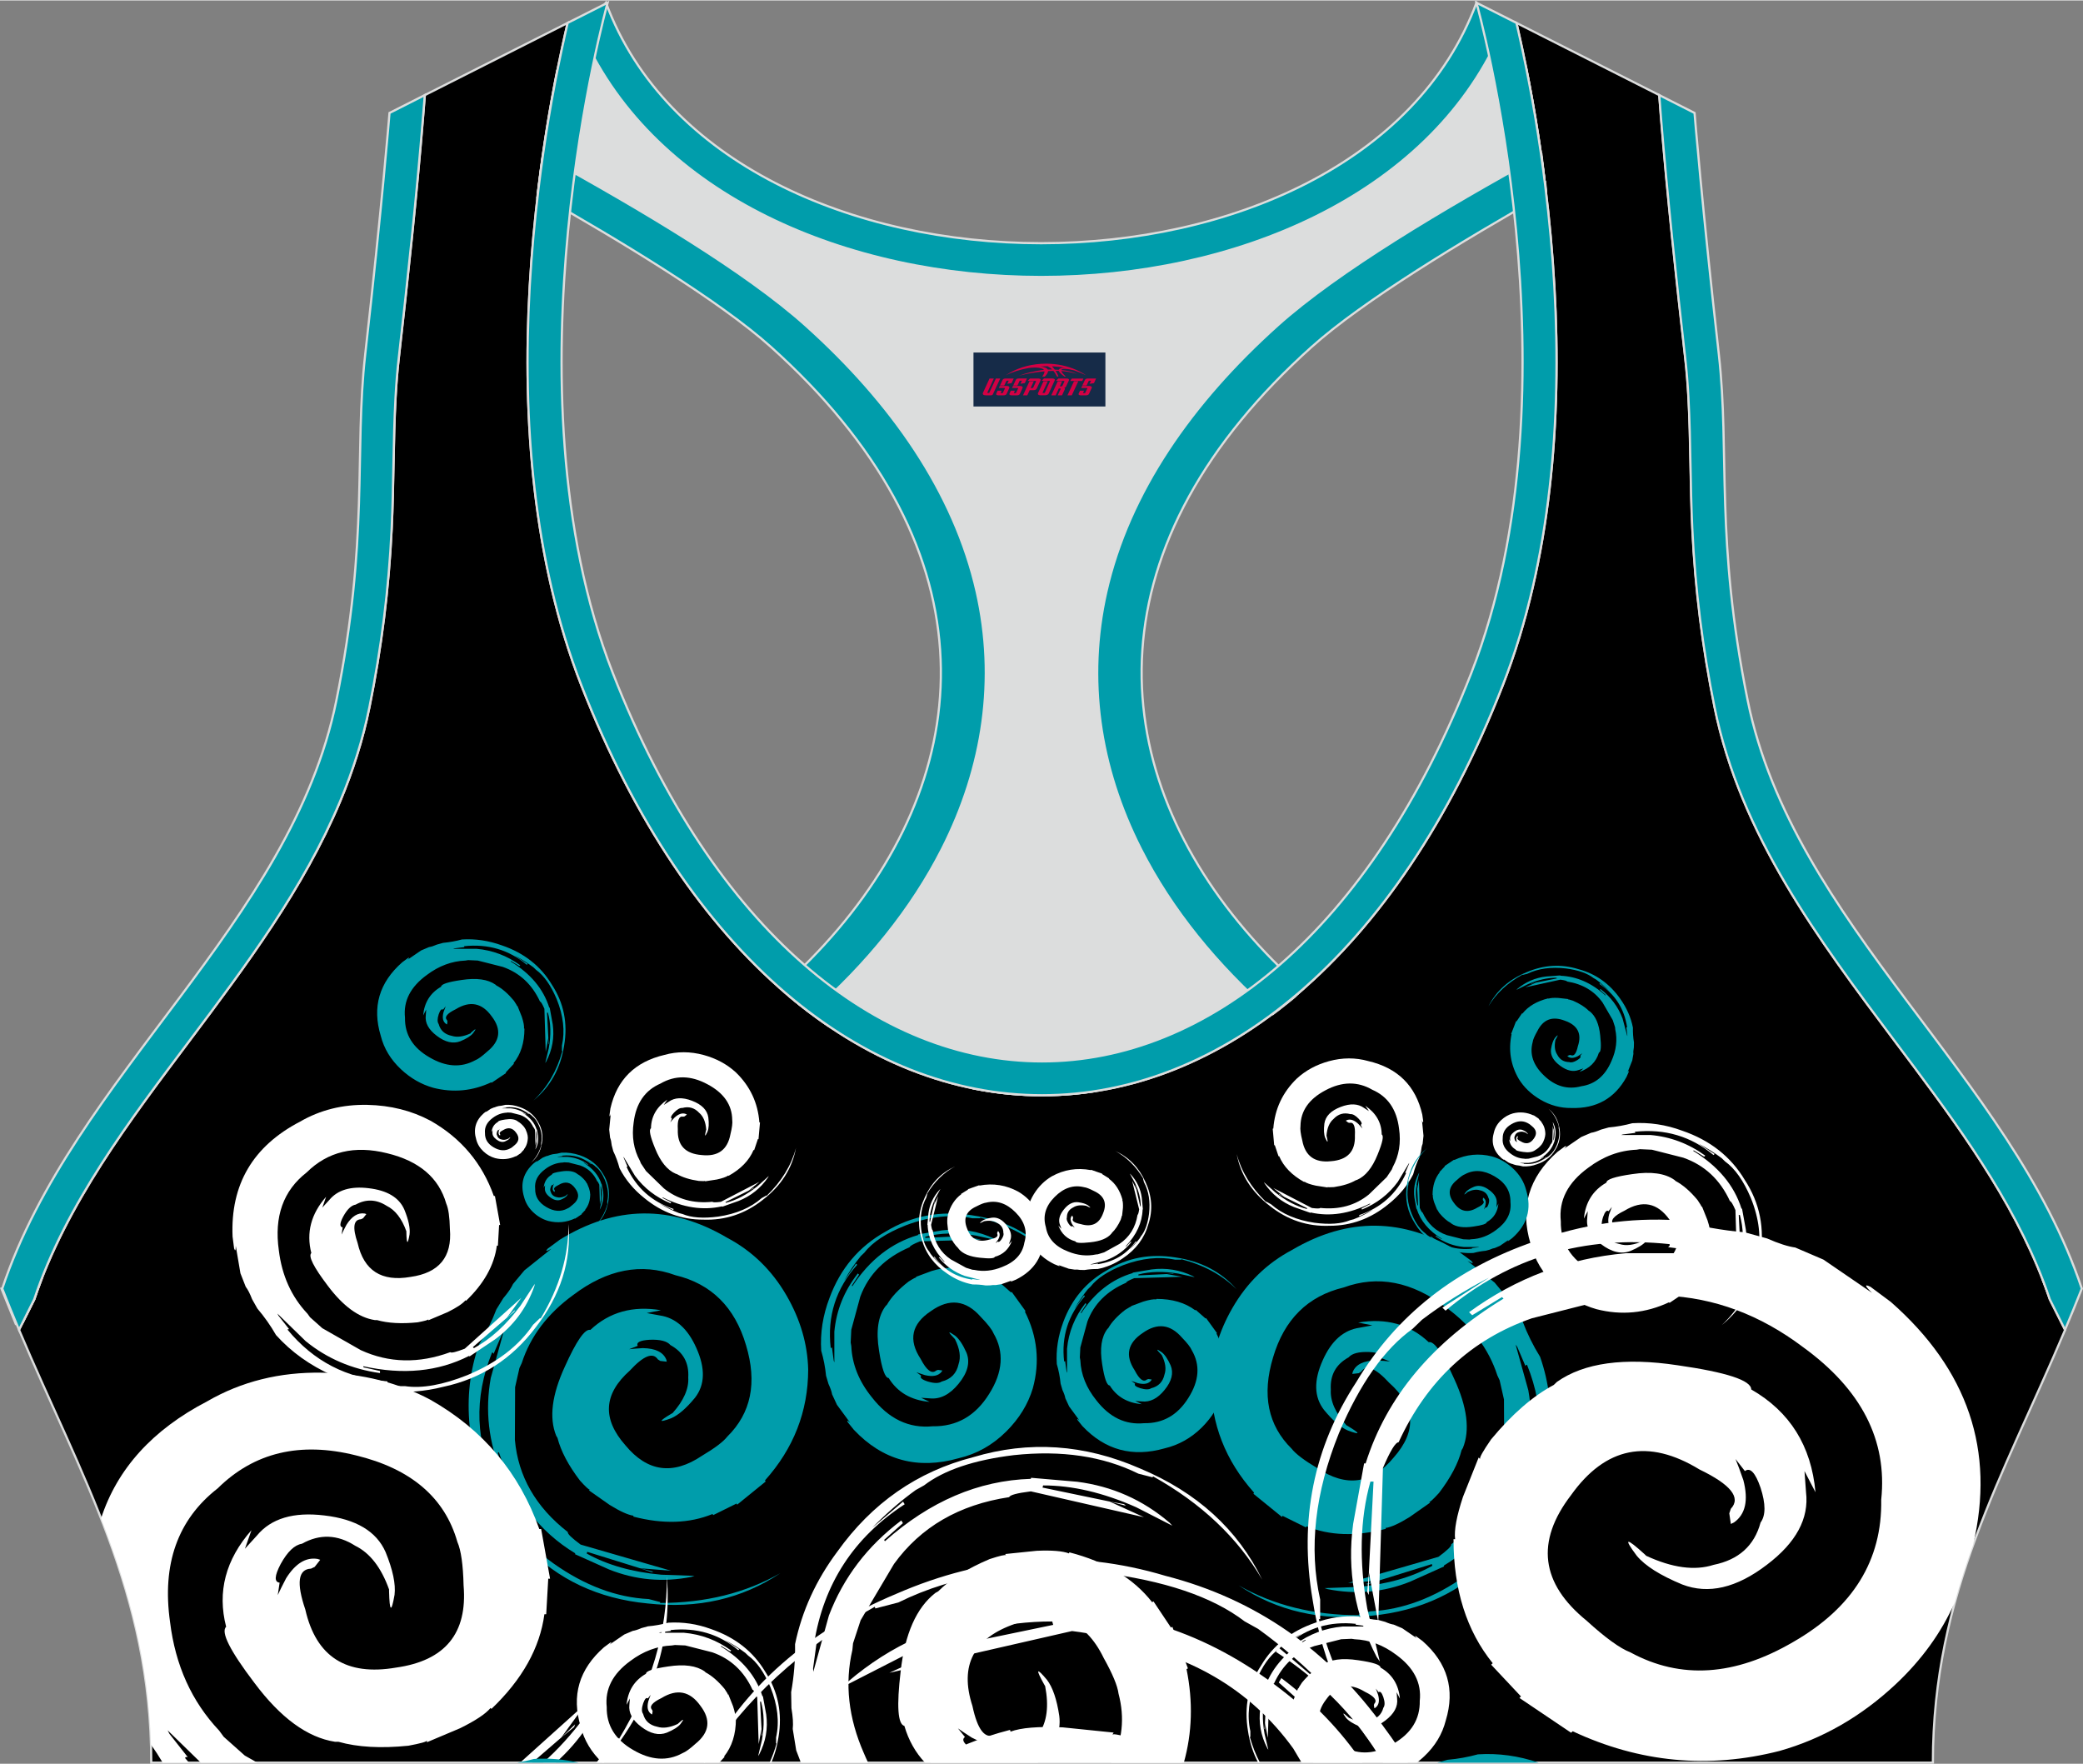 <?xml version="1.0" encoding="utf-8"?>
<!-- Generator: Adobe Illustrator 24.0.1, SVG Export Plug-In . SVG Version: 6.00 Build 0)  -->
<svg xmlns="http://www.w3.org/2000/svg" xmlns:xlink="http://www.w3.org/1999/xlink" version="1.1" id="图层_1" x="0px" y="0px" width="378.8px" height="320.8px" viewBox="0 0 378.95 320.77" enable-background="new 0 0 378.95 320.77" xml:space="preserve">
<rect x="0" y="0" width="378.95" height="320.77" fill="#808080" stroke="none"/>
<g>
	<path fill-rule="evenodd" clip-rule="evenodd" stroke="#DCDDDD" stroke-width="0.4" stroke-miterlimit="22.926" d="M275.88,4.09   l25.98,13.13l0.3,3.74c1.19,14.71,2.78,29.47,4.44,44.13c0.27,2.35,0.45,4.72,0.58,7.08c0.43,7.96,0.33,15.95,0.71,23.93   c0.52,11,1.86,21.69,4.05,32.49c4.72,23.22,18.82,42.1,32.73,60.65c9.62,12.83,19.79,26.21,26.01,41.09   c0.82,1.96,1.57,3.94,2.24,5.95l2.78,5.55c-11.28,26.72-24.06,47.88-24.06,78.74H189.83h-0.52H27.52   c0-30.86-12.78-52.02-24.06-78.74l2.78-5.55c5.76-17.31,17.41-32.6,28.24-47.04c10.28-13.7,20.75-27.66,27.41-43.56   c2.31-5.52,4.13-11.22,5.32-17.09c2.19-10.79,3.53-21.49,4.05-32.49c0.38-7.97,0.28-15.97,0.71-23.93   c0.13-2.37,0.31-4.73,0.58-7.08c1.66-14.66,3.25-29.42,4.44-44.13l0.3-3.74l25.98-13.13c-0.37,1.57-0.71,3.15-1.05,4.71   c-1.78,8.29-3.18,16.69-4.21,25.1c-2.93,23.86-3.13,49.43,2.32,72.94c1.4,6.05,3.2,12.02,5.46,17.81   c38.8,99.35,128.77,99.35,167.57,0c2.26-5.79,4.06-11.76,5.46-17.81c5.45-23.5,5.26-49.08,2.32-72.94   c-1.03-8.41-2.43-16.81-4.21-25.1C276.59,7.24,276.25,5.67,275.88,4.09z"/>
	<g>
		<path fill-rule="evenodd" clip-rule="evenodd" fill="#009DAB" d="M149.4,245.64c0.44,1.48,0.73,3,0.88,4.55l0.44,1.48    c0.36,0.78,0.58,1.41,0.66,1.9l0.88,1.9l2.41,3.28c-0.51-0.49-0.66-0.53-0.44-0.11l1.1,1.37c5.26,5.57,11.62,7.3,19.08,5.18    c3.29-0.77,6.18-2.4,8.66-4.87c2.34-2.33,3.95-4.94,4.82-7.83c1.32-4.79,0.84-9.45-1.43-13.96l0.11-0.11l-2.52-3.49l-0.11,0.11    l-2.3-2.01l-0.11,0.11c-2.34-1.76-5.34-2.64-8.99-2.64v0.11c-0.66-0.07-1.68,0.11-3.07,0.53l-2.85,1.06l0.11,0.11    c-0.07-0.07-0.55,0.18-1.43,0.74c-1.83,1.41-3.14,2.82-3.95,4.23l-0.22,0.21c-1.39,1.83-1.79,4.55-1.21,8.14    c0.51,3.31,1.1,4.97,1.75,4.97c1.61,2.61,4.09,4.05,7.45,4.34l-1.54-0.74l1.54,0.1c1.9,0.21,3.65-0.67,5.26-2.64    c1.68-2.04,2.16-3.95,1.43-5.71c-0.66-1.48-1.35-2.5-2.08-3.07c-1.32-0.92-1.35-0.74-0.11,0.53l0.11,0.11    c0.88,1.76,1.1,3.28,0.66,4.55c-0.36,1.69-1.39,2.75-3.07,3.17c-0.51,0.35-1.35,0.35-2.52,0c-1.1-0.35-1.5-0.71-1.21-1.06    l-0.88-0.64c0.37,0.14,0.88,0.32,1.54,0.53c1.46,0.35,2.48,0.14,3.07-0.63l0.11-0.21l-0.77-0.11l-0.33,0.11    c-0.8,0.7-1.75,0-2.85-2.12c-2.27-3.46-1.64-6.35,1.86-8.67c3.36-2.4,6.4-2.04,9.1,1.06c1.24,1.27,2.01,2.26,2.3,2.96    c1.97,3.38,1.72,7.05-0.77,11c-2.48,4.02-5.92,5.99-10.3,5.92c-4.31,0.42-8-1.34-11.07-5.29c-2.34-2.89-3.58-5.99-3.73-9.31    l-0.11-0.63l0.11-2.33l1.64-6.03c1.53-4.09,4.53-7.09,8.99-8.99c0-0.21,0.62-0.56,1.86-1.06l11.18-0.32l-3.62-0.63h1.64    l-0.22-0.11l-1.43,0.11l-6.58,0.32v-0.21c2.7-0.71,5.77-0.78,9.21-0.21l3.84,0.85l-0.33-0.21c-3.07-1.48-6.28-2.01-9.65-1.59    l-4.38,0.74v0.11c-4.82,1.41-8.81,4.51-11.95,9.31l-0.11-0.1l1.32-2.01l-0.22-0.21c-2.48,3.17-3.91,6.7-4.27,10.58v5.61    l-0.11-0.32l-0.33-2.43l-0.11,0.11h-0.11c-0.66-5.78,0.95-10.82,4.82-15.13l-0.22-0.21l-2.19,3.17c0.95-1.69,1.97-3.21,3.07-4.55    l0.66-0.63c1.46-1.9,3.98-3.56,7.56-4.97c4.31-1.62,8.33-2.05,12.06-1.27h1.43v-0.11c5.19,1.34,9.47,3.67,12.83,6.98    c-3.58-4.09-8.33-6.56-14.25-7.4c-5.77-0.92-11.04,0.07-15.79,2.96c-4.82,2.68-8.22,6.7-10.2,12.06    C149.7,239.19,149.19,242.4,149.4,245.64z"/>
		<path fill-rule="evenodd" clip-rule="evenodd" fill="#009DAB" d="M192.26,248.06c0.34,1.16,0.57,2.35,0.69,3.57l0.34,1.16    c0.29,0.61,0.46,1.11,0.52,1.49l0.69,1.49l1.89,2.57c-0.4-0.39-0.52-0.41-0.34-0.08l0.86,1.08c4.13,4.37,9.11,5.72,14.95,4.06    c2.58-0.61,4.84-1.88,6.79-3.81c1.83-1.83,3.09-3.87,3.78-6.14c1.03-3.76,0.66-7.41-1.12-10.94l0.09-0.08l-1.98-2.73l-0.09,0.08    l-1.8-1.58l-0.09,0.08c-1.83-1.38-4.18-2.07-7.05-2.07v0.08c-0.51-0.06-1.32,0.08-2.41,0.41l-2.23,0.83l0.09,0.08    c-0.06-0.06-0.43,0.14-1.12,0.58c-1.43,1.11-2.46,2.21-3.09,3.32l-0.17,0.17c-1.09,1.44-1.4,3.56-0.95,6.38    c0.4,2.6,0.86,3.9,1.38,3.9c1.26,2.04,3.21,3.18,5.84,3.4l-1.2-0.58l1.2,0.08c1.49,0.17,2.86-0.52,4.12-2.07    c1.32-1.6,1.69-3.09,1.12-4.48c-0.52-1.16-1.06-1.96-1.63-2.4c-1.03-0.72-1.06-0.58-0.09,0.41l0.09,0.08    c0.69,1.38,0.86,2.57,0.51,3.57c-0.29,1.33-1.09,2.16-2.41,2.49c-0.4,0.27-1.06,0.27-1.98,0c-0.86-0.28-1.17-0.55-0.95-0.83    l-0.69-0.5c0.29,0.11,0.69,0.25,1.2,0.41c1.15,0.28,1.95,0.11,2.41-0.5l0.09-0.17l-0.6-0.08l-0.26,0.08    c-0.63,0.55-1.37,0-2.23-1.66c-1.78-2.71-1.29-4.97,1.46-6.8c2.64-1.88,5.01-1.6,7.13,0.83c0.97,1,1.57,1.77,1.8,2.32    c1.55,2.65,1.35,5.53-0.6,8.62c-1.95,3.15-4.64,4.7-8.08,4.64c-3.38,0.33-6.27-1.05-8.68-4.15c-1.83-2.27-2.81-4.7-2.92-7.3    l-0.09-0.5l0.09-1.82l1.29-4.73c1.2-3.2,3.55-5.55,7.05-7.05c0-0.17,0.49-0.44,1.46-0.83l8.76-0.25l-2.84-0.5h1.29l-0.17-0.08    l-1.12,0.08l-5.16,0.25v-0.17c2.12-0.55,4.53-0.61,7.22-0.17l3.01,0.66l-0.26-0.17c-2.41-1.16-4.93-1.58-7.56-1.24l-3.44,0.58    v0.08c-3.78,1.11-6.9,3.54-9.37,7.3l-0.09-0.08l1.03-1.58l-0.17-0.17c-1.95,2.49-3.06,5.25-3.35,8.29v4.39l-0.09-0.25l-0.26-1.91    l-0.09,0.08h-0.09c-0.52-4.53,0.75-8.48,3.78-11.86l-0.17-0.17l-1.72,2.49c0.75-1.33,1.55-2.51,2.41-3.57l0.52-0.5    c1.15-1.49,3.12-2.79,5.93-3.9c3.38-1.27,6.53-1.6,9.45-1h1.12v-0.08c4.07,1.05,7.42,2.87,10.05,5.47    c-2.81-3.2-6.53-5.14-11.17-5.8c-4.53-0.72-8.65,0.06-12.37,2.32c-3.78,2.1-6.44,5.25-7.99,9.45    C192.49,243,192.09,245.52,192.26,248.06z"/>
		<path fill-rule="evenodd" clip-rule="evenodd" fill="#009DAB" d="M280.18,246.74c-1.26-2.03-2.32-4.17-3.17-6.41l-1.26-2.03    c-0.86-1.01-1.45-1.87-1.76-2.57l-2.08-2.49l-4.93-3.94c0.96,0.54,1.19,0.53,0.69-0.01l-2.19-1.62    c-10.1-6.24-20.24-6.37-30.42-0.37c-4.56,2.41-8.17,5.92-10.84,10.54c-2.51,4.35-3.82,8.84-3.93,13.46    c0.02,7.62,2.65,14.34,7.86,20.16l-0.12,0.2l5.18,4.21l0.12-0.2l4.24,2.1l0.12-0.2c4.19,1.72,9,1.88,14.42,0.47l-0.04-0.16    c1-0.14,2.45-0.8,4.33-1.96l3.79-2.66l-0.21-0.11c0.14,0.08,0.74-0.47,1.81-1.64c2.13-2.79,3.5-5.39,4.11-7.79l0.24-0.4    c1.31-3.25,0.78-7.43-1.57-12.54c-2.12-4.72-3.67-6.95-4.65-6.7c-3.46-3.25-7.74-4.44-12.84-3.57l2.58,0.51l-2.32,0.43    c-2.91,0.41-5.14,2.39-6.71,5.94c-1.65,3.68-1.57,6.68,0.24,9.01c1.59,1.94,3.04,3.19,4.35,3.75c2.33,0.86,2.31,0.58-0.05-0.83    l-0.21-0.11c-2.03-2.28-2.98-4.44-2.85-6.49c-0.16-2.65,0.93-4.61,3.24-5.88c0.62-0.72,1.86-1.04,3.74-0.97    c1.77,0.1,2.51,0.47,2.22,1.11l1.56,0.61c-0.6-0.07-1.43-0.14-2.49-0.2c-2.31,0.04-3.74,0.74-4.29,2.12l-0.07,0.35l1.18-0.14    l0.44-0.28c0.9-1.35,2.6-0.67,5.1,2.04c4.79,4.26,5.05,8.78,0.81,13.58c-4,4.84-8.64,5.48-13.93,1.92    c-2.36-1.41-3.91-2.58-4.63-3.51c-4.32-4.26-5.45-9.8-3.39-16.61c2.03-6.91,6.31-11.16,12.84-12.73c6.22-2.28,12.42-1.08,18.6,3.6    c4.66,3.39,7.78,7.51,9.36,12.38l0.42,0.9l0.79,3.49l0.04,9.57c-0.59,6.65-3.8,12.24-9.63,16.78c0.09,0.31-0.69,1.07-2.33,2.28    l-16.45,4.76l5.63-0.45l-2.44,0.63l0.37,0.08l2.07-0.71l9.62-2.99l0.09,0.31c-3.72,2.08-8.24,3.37-13.57,3.85l-6.04,0.21    l0.58,0.19c5.16,1.02,10.15,0.57,14.96-1.35l6.2-2.78l-0.04-0.16c6.57-3.94,11.2-10.07,13.89-18.39l0.21,0.11l-1.12,3.49    l0.41,0.23c2.38-5.66,3.04-11.43,1.98-17.33l-2.31-8.31l0.3,0.43l1.49,3.48l0.12-0.2l0.16-0.04c3.36,8.32,3.05,16.42-0.92,24.28    l0.41,0.23l1.94-5.55c-0.71,2.87-1.6,5.51-2.68,7.92l-0.71,1.19c-1.38,3.38-4.44,6.81-9.17,10.27    c-5.73,4.06-11.52,6.23-17.36,6.51l-2.11,0.55l0.04,0.16c-8.25,0-15.55-1.81-21.9-5.43c6.99,4.69,15.06,6.53,24.18,5.52    c8.94-0.86,16.34-4.34,22.19-10.45c6.05-5.82,9.43-13.09,10.16-21.79C282.4,256.42,281.84,251.47,280.18,246.74z"/>
		<path fill-rule="evenodd" clip-rule="evenodd" fill="#009DAB" d="M87.14,244.51c1.26-2.03,2.32-4.17,3.17-6.41l1.26-2.03    c0.86-1.01,1.45-1.87,1.76-2.57l2.08-2.49l4.93-3.94c-0.96,0.54-1.19,0.53-0.69-0.01l2.19-1.62c10.1-6.24,20.24-6.37,30.42-0.37    c4.56,2.41,8.17,5.92,10.84,10.54c2.51,4.35,3.82,8.84,3.93,13.46c-0.02,7.62-2.65,14.34-7.86,20.16l0.12,0.2l-5.18,4.21    l-0.12-0.2l-4.24,2.1l-0.12-0.2c-4.19,1.72-9,1.88-14.42,0.47l0.04-0.16c-1-0.14-2.45-0.8-4.33-1.96l-3.79-2.66l0.21-0.11    c-0.14,0.08-0.74-0.47-1.81-1.64c-2.13-2.79-3.5-5.39-4.11-7.79l-0.24-0.4c-1.31-3.25-0.78-7.43,1.57-12.54    c2.12-4.72,3.67-6.95,4.65-6.7c3.46-3.25,7.74-4.44,12.84-3.58l-2.58,0.51l2.32,0.43c2.91,0.41,5.14,2.39,6.71,5.94    c1.65,3.68,1.57,6.68-0.24,9.02c-1.59,1.94-3.04,3.19-4.35,3.75c-2.33,0.86-2.31,0.58,0.05-0.83l0.21-0.11    c2.03-2.28,2.98-4.44,2.85-6.49c0.16-2.65-0.93-4.61-3.24-5.88c-0.61-0.72-1.86-1.04-3.74-0.97c-1.77,0.1-2.51,0.47-2.22,1.11    l-1.56,0.61c0.6-0.07,1.43-0.14,2.49-0.2c2.31,0.04,3.74,0.74,4.29,2.12l0.07,0.35l-1.18-0.14l-0.44-0.28    c-0.9-1.35-2.6-0.67-5.1,2.04c-4.79,4.26-5.05,8.78-0.81,13.58c4,4.84,8.64,5.48,13.93,1.92c2.37-1.41,3.91-2.58,4.63-3.51    c4.32-4.26,5.45-9.8,3.39-16.61c-2.03-6.91-6.31-11.16-12.84-12.73c-6.22-2.28-12.42-1.08-18.6,3.6    c-4.66,3.39-7.78,7.51-9.36,12.38l-0.42,0.9l-0.79,3.49l-0.04,9.57c0.59,6.65,3.8,12.24,9.63,16.78    c-0.09,0.31,0.69,1.07,2.33,2.28l16.45,4.76l-5.63-0.45l2.44,0.63l-0.37,0.08l-2.07-0.71l-9.62-2.99l-0.09,0.31    c3.72,2.08,8.24,3.37,13.57,3.85l6.04,0.21l-0.58,0.19c-5.16,1.02-10.15,0.57-14.96-1.35l-6.2-2.78l0.04-0.16    c-6.57-3.94-11.2-10.07-13.89-18.39l-0.21,0.11l1.12,3.49l-0.41,0.23c-2.38-5.66-3.04-11.43-1.98-17.33l2.31-8.31l-0.3,0.43    l-1.49,3.48l-0.12-0.2l-0.16-0.04c-3.36,8.32-3.05,16.42,0.92,24.28l-0.41,0.23l-1.94-5.55c0.71,2.87,1.6,5.51,2.68,7.92    l0.71,1.19c1.38,3.38,4.44,6.81,9.17,10.27c5.73,4.06,11.52,6.23,17.36,6.51l2.11,0.55l-0.04,0.16c8.25,0,15.55-1.81,21.9-5.43    c-6.99,4.69-15.06,6.53-24.18,5.52c-8.94-0.86-16.34-4.34-22.19-10.45c-6.05-5.82-9.43-13.09-10.16-21.79    C84.92,254.19,85.48,249.23,87.14,244.51z"/>
		<path fill-rule="evenodd" clip-rule="evenodd" fill="#FFFFFF" d="M144.64,299.02c0.05,2.91-0.19,5.82-0.71,8.72l0.05,2.91    c0.27,1.59,0.35,2.85,0.24,3.79l0.63,3.89l0.86,2.25h12.23c-0.27-0.57-0.54-1.15-0.79-1.76c-2.8-6.38-3.5-12.63-2.08-18.75    l0.12-1.21l1.38-4.19l6.06-10.23c4.87-6.74,11.86-10.8,20.97-12.17c0.11-0.38,1.42-0.74,3.94-1.05l20.58,4.7l-6.28-2.86l3,0.78    l-0.35-0.3l-2.66-0.48l-12.17-2.53l0.11-0.39c5.3-0.01,10.94,1.31,16.92,3.96l6.58,3.36l-0.5-0.54    c-4.85-4.15-10.45-6.64-16.81-7.45l-8.38-0.72l-0.05,0.19c-9.52,0.3-18.37,4.08-26.54,11.35l-0.15-0.24l3.42-3.05l-0.29-0.49    c-6.15,4.62-10.54,10.39-13.17,17.29l-2.84,10.24l-0.04-0.63l0.63-4.59l-0.25,0.14l-0.2-0.05c1.73-10.87,7.22-19.31,16.48-25.34    l-0.29-0.49l-5.61,4.76c2.59-2.64,5.23-4.93,7.91-6.86l1.52-0.85c3.63-2.78,9.08-4.62,16.33-5.5c8.69-0.93,16.25,0.2,22.66,3.37    l2.6,0.67l0.05-0.19c8.79,4.9,15.42,11.16,19.88,18.8c-4.47-9.15-11.88-15.9-22.26-20.24c-10.08-4.4-20.18-5.08-30.32-2.04    c-10.17,2.61-18.41,8.35-24.73,17.2C148.45,287.38,145.89,292.99,144.64,299.02L144.64,299.02z M215.37,320.57h-13.2    c2.04-3.98,2.48-8.16,1.32-12.55c-0.18-1.42-1.08-3.59-2.7-6.49c-3.37-6.94-8.72-9.01-16.08-6.23c-7.59,2.6-10.19,7.58-7.8,14.96    c0.93,4.38,2.31,6.11,4.13,5.21l0.65-0.04l1.35,0.55l-0.31,0.33c-1.46,1.14-3.44,1.04-5.93-0.29c-1.09-0.7-1.94-1.26-2.53-1.69    l1.28,1.58c-0.71,0.5-0.16,1.34,1.67,2.5c1.96,1.19,3.49,1.59,4.6,1.19c3.28,0.02,5.69-1.43,7.21-4.34    c1.45-2.11,1.81-4.98,1.11-8.61l-0.15-0.25c-1.62-2.9-1.47-3.21,0.47-0.91c1.05,1.37,1.8,3.57,2.25,6.58    c0.38,3.06-0.92,5.9-3.91,8.5h-20.52c-1.74-1.85-2.99-4.07-3.75-6.68c-1.2-0.31-1.43-3.61-0.68-9.9    c0.76-6.84,2.87-11.61,6.33-14.3l0.51-0.29c2.18-2.19,5.3-4.15,9.35-5.86c1.89-0.62,2.88-0.84,2.98-0.68l-0.15-0.24l5.74-0.59    c2.75-0.12,4.71,0.04,5.87,0.48l0.05-0.2c6.67,1.72,11.7,4.75,15.07,9.07l0.25-0.14l3.18,4.76l0.25-0.14l2.83,7.56l-0.25,0.14    C217.06,309.47,216.89,315.14,215.37,320.57z"/>
		<path fill-rule="evenodd" clip-rule="evenodd" fill="#FFFFFF" d="M112.71,212.44c-0.28-1.06-0.65-2.1-1.14-3.1l-0.28-1.06    c-0.06-0.6-0.16-1.07-0.3-1.4l-0.16-1.47l0.28-2.85c-0.13,0.48-0.21,0.55-0.23,0.22l0.17-1.22c1.19-5.24,4.47-8.49,9.84-9.74    c2.31-0.65,4.69-0.64,7.13,0.02c2.3,0.63,4.25,1.69,5.86,3.17c2.58,2.5,4,5.53,4.27,9.09l0.11,0.03l-0.27,3.02l-0.11-0.03    l-0.68,2.03l-0.11-0.03c-0.79,1.89-2.31,3.46-4.56,4.71l-0.04-0.07c-0.38,0.27-1.07,0.51-2.09,0.73l-2.15,0.33l0.03-0.1    c-0.02,0.07-0.4,0.08-1.15,0.03c-1.65-0.24-2.98-0.66-3.99-1.25l-0.21-0.06c-1.53-0.65-2.78-2.19-3.75-4.6    c-0.91-2.22-1.16-3.44-0.75-3.66c0.03-2.16,1.03-3.9,2.99-5.23l-0.67,0.98l0.91-0.59c1.09-0.78,2.5-0.84,4.22-0.18    c1.79,0.68,2.78,1.69,2.98,3.03c0.14,1.14,0.09,2.01-0.15,2.6c-0.47,1.02-0.56,0.92-0.26-0.29l0.03-0.1    c-0.11-1.39-0.53-2.4-1.27-3.03c-0.85-0.92-1.87-1.22-3.06-0.9c-0.44-0.04-0.96,0.25-1.55,0.87c-0.55,0.59-0.66,0.95-0.35,1.07    l-0.31,0.69c0.17-0.21,0.42-0.5,0.75-0.85c0.77-0.72,1.48-0.94,2.13-0.66l0.14,0.09l-0.43,0.33l-0.24,0.05    c-0.75-0.16-1.08,0.6-0.98,2.28c-0.12,2.91,1.33,4.47,4.35,4.7c2.95,0.32,4.69-0.94,5.22-3.77c0.3-1.21,0.41-2.08,0.33-2.61    c-0.03-2.76-1.54-4.93-4.53-6.51c-3.01-1.62-5.86-1.66-8.53-0.11c-2.81,1.22-4.44,3.57-4.87,7.06c-0.38,2.58,0,4.92,1.14,7.01    l0.17,0.43l0.93,1.4l3.24,3.15c2.45,1.99,5.4,2.81,8.85,2.45c0.08,0.13,0.59,0.13,1.54,0.01l7.01-3.64l-2,1.63l1.01-0.56    l-0.1,0.14l-0.92,0.42l-4.17,2.06l0.08,0.13c1.93-0.49,3.84-1.5,5.75-3.03l2.05-1.84l-0.13,0.24c-1.34,1.97-3.13,3.4-5.36,4.29    l-2.97,1.05l-0.04-0.07c-3.49,0.79-7.09,0.24-10.79-1.63l-0.03,0.1l1.55,0.79l-0.06,0.21c-2.7-1.1-4.88-2.79-6.53-5.05l-2.07-3.45    l0.05,0.23l0.69,1.61l-0.11-0.03l-0.07,0.04c1.73,3.79,4.58,6.34,8.55,7.66l-0.06,0.2l-2.52-1.2c1.21,0.72,2.4,1.3,3.57,1.75    l0.64,0.17c1.6,0.67,3.77,0.83,6.49,0.47c3.25-0.48,5.89-1.6,7.9-3.36l0.88-0.49l0.04,0.06c2.7-2.61,4.48-5.51,5.33-8.7    c-0.7,3.75-2.72,6.9-6.05,9.45c-3.22,2.55-6.83,3.74-10.82,3.59c-3.96,0.01-7.54-1.31-10.73-3.93    C115.27,216.31,113.77,214.51,112.71,212.44z"/>
		<path fill-rule="evenodd" clip-rule="evenodd" fill="#FFFFFF" d="M257.09,213.56c0.28-1.06,0.65-2.1,1.14-3.1l0.28-1.06    c0.06-0.6,0.16-1.07,0.3-1.4l0.16-1.47l-0.28-2.85c0.13,0.48,0.21,0.55,0.23,0.22l-0.17-1.22c-1.19-5.24-4.47-8.49-9.84-9.74    c-2.31-0.65-4.69-0.64-7.13,0.02c-2.3,0.63-4.25,1.69-5.86,3.17c-2.58,2.5-4,5.53-4.27,9.09l-0.11,0.03l0.27,3.02l0.11-0.03    l0.68,2.03l0.11-0.03c0.79,1.89,2.31,3.46,4.56,4.71l0.04-0.07c0.38,0.27,1.07,0.51,2.09,0.73l2.15,0.33l-0.03-0.1    c0.02,0.07,0.4,0.08,1.15,0.03c1.65-0.24,2.98-0.66,3.99-1.25l0.21-0.06c1.53-0.65,2.78-2.19,3.75-4.6    c0.91-2.22,1.16-3.44,0.75-3.66c-0.03-2.16-1.03-3.9-2.99-5.23l0.67,0.98l-0.91-0.59c-1.09-0.78-2.5-0.84-4.22-0.18    c-1.79,0.68-2.78,1.69-2.98,3.03c-0.14,1.14-0.09,2.01,0.15,2.6c0.47,1.02,0.56,0.92,0.26-0.29l-0.03-0.1    c0.11-1.39,0.53-2.4,1.27-3.03c0.85-0.92,1.87-1.22,3.06-0.9c0.44-0.04,0.96,0.25,1.55,0.87c0.55,0.59,0.66,0.95,0.35,1.07    l0.31,0.69c-0.17-0.21-0.42-0.5-0.75-0.85c-0.77-0.72-1.48-0.94-2.13-0.66l-0.14,0.09l0.43,0.33l0.24,0.05    c0.76-0.16,1.08,0.6,0.98,2.28c0.12,2.91-1.33,4.47-4.35,4.7c-2.95,0.32-4.69-0.94-5.22-3.77c-0.3-1.21-0.41-2.08-0.33-2.61    c0.03-2.76,1.54-4.93,4.53-6.51c3.01-1.62,5.86-1.66,8.53-0.11c2.81,1.22,4.44,3.57,4.87,7.06c0.38,2.58,0,4.92-1.14,7.01    l-0.17,0.43l-0.93,1.4l-3.24,3.15c-2.45,1.99-5.4,2.81-8.85,2.45c-0.08,0.13-0.59,0.13-1.54,0.01l-7.01-3.64l2,1.63l-1.01-0.56    l0.1,0.14l0.92,0.42l4.17,2.06l-0.08,0.13c-1.93-0.49-3.84-1.5-5.75-3.03l-2.05-1.84l0.13,0.24c1.34,1.97,3.13,3.4,5.36,4.29    l2.97,1.05l0.04-0.07c3.49,0.79,7.09,0.24,10.79-1.63l0.03,0.1l-1.55,0.79l0.06,0.21c2.7-1.1,4.88-2.79,6.53-5.05l2.07-3.45    l-0.05,0.23l-0.69,1.61l0.11-0.03l0.07,0.04c-1.73,3.79-4.58,6.34-8.55,7.66l0.06,0.2l2.52-1.2c-1.21,0.72-2.4,1.3-3.57,1.75    l-0.64,0.17c-1.6,0.67-3.77,0.83-6.49,0.47c-3.25-0.48-5.89-1.6-7.9-3.36l-0.88-0.49l-0.04,0.06c-2.7-2.61-4.48-5.51-5.33-8.7    c0.7,3.75,2.72,6.9,6.05,9.45c3.22,2.55,6.83,3.74,10.82,3.59c3.96,0.01,7.54-1.31,10.73-3.93    C254.53,217.43,256.03,215.63,257.09,213.56z"/>
		<path fill-rule="evenodd" clip-rule="evenodd" fill="#FFFFFF" d="M199.69,230.77c-0.79-0.01-1.58,0.05-2.37,0.18l-0.79-0.01    c-0.43-0.07-0.77-0.09-1.03-0.06l-1.06-0.16l-1.93-0.69c0.31,0.17,0.35,0.24,0.11,0.19l-0.82-0.33c-3.43-1.71-5.11-4.42-5.01-8.13    c-0.04-1.62,0.4-3.16,1.3-4.62c0.85-1.38,1.94-2.45,3.26-3.23c2.21-1.22,4.57-1.6,7.1-1.13l0.04-0.06l2.05,0.72l-0.04,0.06    l1.29,0.8l-0.04,0.06c1.17,0.85,1.99,2.12,2.46,3.81l-0.05,0.01c0.12,0.29,0.16,0.79,0.13,1.48l-0.16,1.45l-0.07-0.04    c0.04,0.02-0.02,0.28-0.18,0.75c-0.47,1.02-1,1.81-1.59,2.36l-0.08,0.13c-0.73,0.88-2.02,1.41-3.88,1.6    c-1.71,0.19-2.6,0.13-2.69-0.17c-1.5-0.41-2.53-1.37-3.1-2.88l0.56,0.61l-0.25-0.69c-0.35-0.85-0.14-1.77,0.64-2.77    c0.8-1.04,1.68-1.5,2.65-1.39c0.82,0.11,1.41,0.3,1.79,0.57c0.62,0.49,0.54,0.53-0.25,0.12l-0.07-0.04    c-0.99-0.18-1.76-0.09-2.34,0.28c-0.79,0.39-1.18,0.99-1.18,1.82c-0.11,0.28,0,0.67,0.32,1.16c0.32,0.46,0.54,0.6,0.68,0.42    l0.43,0.32c-0.12-0.15-0.27-0.36-0.46-0.64c-0.36-0.63-0.39-1.13-0.08-1.5l0.09-0.08l0.15,0.34l-0.01,0.17    c-0.25,0.46,0.22,0.81,1.41,1.04c2,0.6,3.36-0.05,4.06-1.97c0.76-1.86,0.19-3.21-1.69-4.06c-0.79-0.41-1.38-0.64-1.76-0.68    c-1.93-0.48-3.71,0.11-5.35,1.76c-1.67,1.66-2.21,3.5-1.61,5.51c0.34,2.04,1.69,3.52,4.04,4.43c1.73,0.71,3.43,0.88,5.09,0.53    l0.33-0.03l1.14-0.35l2.78-1.53c1.83-1.23,2.93-3,3.3-5.3c0.1-0.03,0.2-0.36,0.29-0.99l-1.28-5.2l0.78,1.59l-0.21-0.76l0.08,0.09    l0.13,0.67l0.69,3.07l0.1-0.03c0-1.34-0.35-2.76-1.07-4.27l-0.91-1.66l0.15,0.13c1.13,1.23,1.8,2.64,2.02,4.25l0.2,2.12    l-0.05,0.01c-0.08,2.41-1.11,4.64-3.08,6.7l0.07,0.04l0.83-0.86l0.13,0.07c-1.25,1.55-2.82,2.66-4.69,3.33l-2.78,0.72l0.17,0.01    l1.25-0.16l-0.04,0.06l0.01,0.05c2.95-0.44,5.24-1.82,6.88-4.16l0.13,0.07l-1.29,1.42c0.72-0.66,1.34-1.32,1.86-2l0.23-0.38    c0.76-0.92,1.25-2.29,1.49-4.13c0.25-2.2-0.05-4.11-0.92-5.72l-0.18-0.66l0.05-0.01c-1.33-2.22-3.03-3.9-5.1-5.02    c2.48,1.13,4.32,3,5.49,5.62c1.19,2.55,1.38,5.1,0.55,7.66c-0.71,2.57-2.27,4.65-4.67,6.25    C202.85,229.81,201.33,230.45,199.69,230.77z"/>
		<path fill-rule="evenodd" clip-rule="evenodd" fill="#FFFFFF" d="M176.94,233.58c0.79-0.01,1.58,0.05,2.37,0.18l0.79-0.01    c0.43-0.07,0.77-0.09,1.03-0.06l1.06-0.16l1.93-0.69c-0.31,0.17-0.35,0.24-0.11,0.19l0.82-0.33c3.43-1.71,5.1-4.42,5.01-8.13    c0.04-1.62-0.4-3.16-1.3-4.62c-0.85-1.38-1.94-2.45-3.26-3.23c-2.21-1.22-4.57-1.6-7.1-1.13l-0.04-0.06l-2.05,0.72l0.04,0.06    l-1.29,0.8l0.04,0.06c-1.17,0.85-1.99,2.12-2.46,3.81l0.05,0.01c-0.12,0.29-0.16,0.79-0.13,1.48l0.16,1.45l0.07-0.04    c-0.04,0.02,0.02,0.28,0.18,0.75c0.46,1.02,1,1.81,1.59,2.36l0.08,0.13c0.73,0.88,2.02,1.41,3.88,1.6    c1.71,0.19,2.6,0.13,2.69-0.17c1.5-0.41,2.53-1.37,3.1-2.88l-0.56,0.61l0.25-0.69c0.35-0.85,0.14-1.77-0.64-2.77    c-0.8-1.04-1.68-1.5-2.65-1.39c-0.82,0.11-1.41,0.3-1.79,0.57c-0.62,0.49-0.54,0.53,0.25,0.12l0.07-0.04    c0.99-0.18,1.76-0.09,2.34,0.28c0.79,0.39,1.18,0.99,1.18,1.82c0.11,0.28,0,0.67-0.32,1.16c-0.32,0.46-0.54,0.6-0.68,0.42    l-0.43,0.32c0.12-0.15,0.27-0.36,0.46-0.64c0.36-0.63,0.39-1.13,0.08-1.5l-0.09-0.08l-0.15,0.34l0.01,0.17    c0.25,0.46-0.22,0.81-1.41,1.04c-2,0.6-3.36-0.05-4.06-1.97c-0.76-1.86-0.19-3.21,1.69-4.06c0.79-0.41,1.38-0.64,1.76-0.68    c1.93-0.48,3.71,0.11,5.35,1.76c1.67,1.66,2.21,3.5,1.61,5.51c-0.34,2.04-1.69,3.52-4.04,4.43c-1.73,0.71-3.43,0.88-5.09,0.53    l-0.33-0.03l-1.14-0.35l-2.78-1.53c-1.83-1.23-2.93-3-3.3-5.3c-0.1-0.03-0.2-0.36-0.29-0.99l1.28-5.2l-0.78,1.59l0.21-0.76    l-0.08,0.09l-0.13,0.67l-0.69,3.07l-0.1-0.03c0-1.34,0.35-2.76,1.07-4.27l0.91-1.66l-0.15,0.13c-1.13,1.23-1.8,2.64-2.02,4.25    l-0.2,2.12l0.05,0.01c0.08,2.41,1.11,4.64,3.08,6.7l-0.07,0.04l-0.83-0.86l-0.13,0.07c1.25,1.55,2.82,2.66,4.69,3.33l2.78,0.72    l-0.17,0.01l-1.25-0.16l0.04,0.06l-0.01,0.05c-2.95-0.44-5.24-1.83-6.88-4.16l-0.13,0.07l1.29,1.42c-0.72-0.66-1.34-1.32-1.86-2    l-0.23-0.38c-0.76-0.92-1.25-2.29-1.49-4.13c-0.25-2.2,0.05-4.11,0.92-5.72l0.18-0.66l-0.05-0.01c1.33-2.22,3.03-3.9,5.1-5.02    c-2.48,1.13-4.32,3-5.49,5.62c-1.19,2.55-1.38,5.1-0.55,7.66c0.71,2.57,2.27,4.65,4.67,6.25    C173.78,232.62,175.3,233.27,176.94,233.58z"/>
		<path fill-rule="evenodd" clip-rule="evenodd" fill="#FFFFFF" d="M296.96,204.25c-1.4,0.38-2.83,0.64-4.3,0.77l-1.4,0.39    c-0.73,0.32-1.33,0.51-1.8,0.58l-1.8,0.77l-3.1,2.12c0.47-0.45,0.5-0.58,0.1-0.39l-1.3,0.96c-5.26,4.63-6.89,10.22-4.9,16.77    c0.73,2.89,2.27,5.43,4.59,7.62c2.2,2.06,4.66,3.47,7.39,4.24c4.53,1.16,8.92,0.74,13.19-1.25l0.1,0.1l3.3-2.22l-0.1-0.1l1.9-2.02    l-0.1-0.1c1.66-2.06,2.5-4.69,2.5-7.9h-0.1c0.07-0.58-0.1-1.48-0.5-2.7l-1-2.51l-0.1,0.1c0.07-0.06-0.17-0.48-0.7-1.25    c-1.33-1.61-2.67-2.76-4-3.47l-0.2-0.19c-1.73-1.22-4.29-1.57-7.69-1.06c-3.13,0.45-4.69,0.96-4.69,1.54    c-2.46,1.41-3.83,3.6-4.1,6.55l0.7-1.35l-0.1,1.35c-0.2,1.67,0.63,3.21,2.5,4.63c1.93,1.48,3.73,1.9,5.39,1.25    c1.4-0.58,2.36-1.19,2.9-1.83c0.87-1.16,0.7-1.19-0.5-0.1l-0.1,0.1c-1.66,0.77-3.1,0.96-4.3,0.58c-1.6-0.32-2.6-1.22-3-2.7    c-0.33-0.45-0.33-1.19,0-2.22c0.33-0.96,0.67-1.32,1-1.06l0.6-0.77c-0.13,0.32-0.3,0.77-0.5,1.35c-0.33,1.28-0.13,2.18,0.6,2.7    l0.2,0.1l0.1-0.67l-0.1-0.29c-0.67-0.71,0-1.54,2-2.51c3.26-1.99,5.99-1.45,8.19,1.64c2.26,2.96,1.93,5.62-1,8    c-1.2,1.09-2.13,1.77-2.8,2.02c-3.2,1.73-6.66,1.51-10.39-0.67c-3.8-2.18-5.66-5.2-5.59-9.06c-0.4-3.79,1.27-7.04,4.99-9.74    c2.73-2.06,5.66-3.15,8.79-3.28l0.6-0.1l2.2,0.1l5.7,1.45c3.86,1.35,6.69,3.98,8.49,7.9c0.2,0,0.53,0.55,1,1.64l0.3,9.83l0.6-3.18    v1.45l0.1-0.19l-0.1-1.25l-0.3-5.78h0.2c0.67,2.38,0.73,5.08,0.2,8.1l-0.8,3.37l0.2-0.29c1.4-2.7,1.9-5.52,1.5-8.48l-0.7-3.85    h-0.1c-1.33-4.24-4.26-7.74-8.79-10.51l0.1-0.1l1.9,1.16l0.2-0.19c-3-2.18-6.33-3.44-9.99-3.76h-5.3l0.3-0.1l2.3-0.29l-0.1-0.1    v-0.1c5.46-0.58,10.22,0.84,14.29,4.24l0.2-0.19l-3-1.93c1.6,0.84,3.03,1.73,4.3,2.7l0.6,0.58c1.8,1.29,3.36,3.5,4.69,6.65    c1.53,3.79,1.93,7.33,1.2,10.6v1.25h0.1c-1.27,4.56-3.46,8.32-6.59,11.28c3.86-3.15,6.19-7.32,6.99-12.53    c0.86-5.08-0.07-9.7-2.8-13.88c-2.53-4.24-6.33-7.23-11.39-8.96C303.06,204.51,300.03,204.06,296.96,204.25z"/>
		<path fill-rule="evenodd" clip-rule="evenodd" fill="#009DAB" d="M268.06,227.85c0.73-0.2,1.47-0.33,2.23-0.4l0.73-0.2    c0.38-0.17,0.69-0.27,0.93-0.3l0.93-0.4l1.61-1.1c-0.24,0.23-0.26,0.3-0.05,0.2l0.67-0.5c2.73-2.4,3.58-5.31,2.54-8.71    c-0.38-1.5-1.18-2.82-2.39-3.95c-1.14-1.07-2.42-1.8-3.84-2.2c-2.35-0.6-4.64-0.38-6.85,0.65l-0.05-0.05l-1.71,1.15l0.05,0.05    l-0.99,1.05l0.05,0.05c-0.86,1.07-1.3,2.44-1.3,4.11h0.05c-0.04,0.3,0.05,0.77,0.26,1.4l0.52,1.3l0.05-0.05    c-0.03,0.03,0.09,0.25,0.36,0.65c0.69,0.83,1.38,1.44,2.08,1.8l0.1,0.1c0.9,0.63,2.23,0.82,3.99,0.55c1.63-0.23,2.44-0.5,2.44-0.8    c1.28-0.73,1.99-1.87,2.13-3.4l-0.36,0.7l0.05-0.7c0.1-0.87-0.33-1.67-1.3-2.4c-1-0.77-1.94-0.98-2.8-0.65    c-0.73,0.3-1.23,0.62-1.5,0.95c-0.45,0.6-0.36,0.62,0.26,0.05l0.05-0.05c0.86-0.4,1.61-0.5,2.23-0.3c0.83,0.17,1.35,0.63,1.56,1.4    c0.17,0.23,0.17,0.62,0,1.15c-0.17,0.5-0.35,0.68-0.52,0.55l-0.31,0.4c0.07-0.17,0.16-0.4,0.26-0.7c0.17-0.67,0.07-1.13-0.31-1.4    l-0.1-0.05l-0.05,0.35l0.05,0.15c0.35,0.37,0,0.8-1.04,1.3c-1.7,1.03-3.11,0.75-4.26-0.85c-1.18-1.54-1-2.92,0.52-4.15    c0.62-0.57,1.11-0.92,1.45-1.05c1.66-0.9,3.46-0.78,5.4,0.35c1.97,1.13,2.94,2.7,2.91,4.7c0.21,1.97-0.66,3.65-2.59,5.06    c-1.42,1.07-2.94,1.64-4.57,1.7l-0.31,0.05l-1.14-0.05l-2.96-0.75c-2.01-0.7-3.48-2.07-4.41-4.1c-0.1,0-0.28-0.28-0.52-0.85    l-0.15-5.11l-0.31,1.65v-0.75l-0.05,0.1l0.05,0.65l0.15,3h-0.1c-0.35-1.23-0.38-2.64-0.1-4.2l0.42-1.75l-0.1,0.15    c-0.73,1.4-0.99,2.87-0.78,4.41l0.36,2h0.05c0.69,2.2,2.21,4.02,4.57,5.46l-0.05,0.05l-0.99-0.6l-0.1,0.1    c1.56,1.13,3.29,1.79,5.19,1.95h2.75l-0.16,0.05l-1.19,0.15l0.05,0.05v0.05c-2.84,0.3-5.31-0.43-7.42-2.2l-0.1,0.1l1.56,1    c-0.83-0.43-1.57-0.9-2.23-1.4l-0.31-0.3c-0.93-0.67-1.75-1.82-2.44-3.45c-0.8-1.97-1-3.8-0.62-5.51v-0.65h-0.05    c0.66-2.37,1.8-4.32,3.42-5.86c-2.01,1.64-3.22,3.8-3.63,6.51c-0.45,2.64,0.04,5.04,1.45,7.21c1.31,2.2,3.29,3.75,5.91,4.66    C264.89,227.71,266.47,227.95,268.06,227.85z"/>
		<path fill-rule="evenodd" clip-rule="evenodd" fill="#009DAB" d="M84.04,170.82c-1.12,0.31-2.26,0.51-3.43,0.62l-1.12,0.31    c-0.59,0.26-1.06,0.41-1.44,0.46l-1.44,0.61l-2.47,1.69c0.37-0.36,0.4-0.46,0.08-0.31l-1.04,0.77c-4.2,3.69-5.5,8.15-3.91,13.38    c0.58,2.31,1.81,4.33,3.67,6.08c1.75,1.64,3.72,2.77,5.9,3.38c3.61,0.92,7.12,0.59,10.52-1l0.08,0.08l2.63-1.77l-0.08-0.08    l1.51-1.62l-0.08-0.08c1.33-1.64,1.99-3.74,1.99-6.31h-0.08c0.05-0.46-0.08-1.18-0.4-2.15l-0.8-2l-0.08,0.08    c0.05-0.05-0.13-0.38-0.56-1c-1.06-1.28-2.13-2.21-3.19-2.77l-0.16-0.15c-1.38-0.97-3.43-1.26-6.14-0.85    c-2.5,0.36-3.75,0.77-3.75,1.23c-1.97,1.13-3.06,2.87-3.27,5.23l0.56-1.08l-0.08,1.08c-0.16,1.33,0.5,2.56,1.99,3.69    c1.54,1.18,2.98,1.51,4.3,1c1.12-0.46,1.89-0.95,2.31-1.46c0.69-0.92,0.56-0.95-0.4-0.08l-0.03,0.1    c-1.33,0.61-2.47,0.77-3.43,0.46c-1.28-0.26-2.07-0.97-2.39-2.15c-0.26-0.36-0.26-0.95,0-1.77c0.27-0.77,0.53-1.05,0.8-0.85    l0.48-0.62c-0.11,0.26-0.24,0.62-0.4,1.08c-0.27,1.03-0.11,1.74,0.48,2.15l0.16,0.08l0.08-0.54l-0.08-0.23    c-0.53-0.56,0-1.23,1.59-2c2.6-1.59,4.78-1.15,6.54,1.31c1.81,2.36,1.54,4.49-0.8,6.38c-0.96,0.87-1.7,1.41-2.23,1.61    c-2.55,1.38-5.31,1.21-8.29-0.54c-3.03-1.74-4.52-4.15-4.46-7.23c-0.32-3.03,1.01-5.61,3.99-7.77c2.18-1.64,4.52-2.51,7.02-2.61    l0.48-0.08l1.75,0.08l4.54,1.15c3.08,1.08,5.34,3.18,6.78,6.31c0.16,0,0.42,0.44,0.8,1.31l0.24,7.84l0.48-2.54v1.17l0.08-0.15    l-0.08-1l-0.24-4.61h0.16c0.53,1.9,0.59,4.05,0.16,6.46l-0.64,2.69l0.16-0.23c1.12-2.15,1.52-4.41,1.2-6.77l-0.56-3.08h-0.08    c-1.06-3.38-3.4-6.18-7.02-8.38l0.08-0.08l1.51,0.92l0.16-0.15c-2.39-1.74-5.05-2.74-7.97-3h-4.23l0.24-0.08l1.83-0.23l-0.08-0.08    v-0.08c4.36-0.46,8.16,0.67,11.4,3.38l0.16-0.15l-2.39-1.54c1.27,0.67,2.42,1.38,3.43,2.15l0.48,0.46    c1.43,1.03,2.68,2.79,3.75,5.31c1.22,3.03,1.54,5.85,0.96,8.46v1h0.08c-1.01,3.64-2.76,6.64-5.26,9c3.08-2.51,4.94-5.84,5.58-10    c0.69-4.05-0.05-7.74-2.23-11.07c-2.02-3.38-5.05-5.77-9.09-7.15C88.9,171.03,86.48,170.67,84.04,170.82z"/>
		<path fill-rule="evenodd" clip-rule="evenodd" fill="#FFFFFF" d="M29.6,320.57c-0.67-1.13-1.38-2.23-2.14-3.3    c-0.46-15.42-4.12-28.45-9.08-41.12c2.94-9.04,9.37-16.14,19.3-21.3c6.26-3.63,13.25-5.36,20.94-5.22    c7.25,0.15,13.82,1.8,19.71,4.94c9.56,5.43,16.15,13.26,19.78,23.5h0.34l1.62,9.04h-0.33l-0.37,6.46h-0.33    c-0.82,6.13-4.03,11.87-9.63,17.22l-0.17-0.16c-0.89,1.07-2.74,2.3-5.54,3.68l-6.04,2.55v-0.32c0,0.22-1.12,0.53-3.35,0.95    c-5.02,0.51-9.26,0.27-12.71-0.71l-0.67-0.01c-5.01-0.78-9.9-4.35-14.66-10.73c-4.43-5.83-6.14-9.23-5.13-10.19    c-1.64-6.36-0.1-12.21,4.61-17.57l-1.19,3.38l2.19-2.41c2.58-3.11,6.66-4.32,12.23-3.65c5.79,0.67,9.52,2.9,11.17,6.67    c1.32,3.24,1.86,5.82,1.63,7.76c-0.58,3.33-0.91,3.12-1-0.65v-0.32c-1.43-3.99-3.48-6.63-6.15-7.94c-3.22-2.06-6.46-2.19-9.7-0.37    c-1.34,0.21-2.63,1.44-3.87,3.69c-1.13,2.15-1.19,3.28-0.19,3.39l-0.34,2.26c0.34-0.75,0.85-1.77,1.52-3.06    c1.69-2.68,3.59-3.86,5.71-3.52l0.5,0.16l-1.01,1.29l-0.67,0.32c-2.34,0.1-2.69,2.57-1.04,7.42c1.96,8.62,7.46,12.14,16.51,10.58    c8.93-1.25,13.02-6.23,12.29-14.95c-0.09-3.77-0.47-6.41-1.13-7.91c-2.3-8.08-8.46-13.33-18.48-15.75    c-10.13-2.53-18.51-0.53-25.12,6c-7.28,5.67-10.17,13.78-8.67,24.33c0.96,7.86,3.93,14.44,8.93,19.74l0.83,1.13l3.83,3.41    l2.27,1.29H36.53l-6.03-5.88l0.33,0.65l3.32,4.21h-0.33l-0.17,0.16c0.24,0.29,0.48,0.58,0.73,0.86H29.6L29.6,320.57z     M94.62,320.57h2.2l5.27-4.55l2.36-1.92l0.17-0.49l-2.52,2.41l4.55-6.27L94.62,320.57L94.62,320.57z M98.8,320.57h2.3    c4.39-3.91,7.58-8.7,9.57-14.35l0.18-0.81l-4.55,6.92C103.92,315.51,101.43,318.26,98.8,320.57L98.8,320.57z M108.49,320.57    c0.63-0.78,1.22-1.58,1.78-2.41l2.19-2.09l0.17,0.16c5.85-9.66,8.75-19.49,8.69-29.49c0.94,11.52-2.46,22.26-10.21,32.23    c-0.41,0.54-0.82,1.07-1.25,1.6L108.49,320.57L108.49,320.57z"/>
		<path fill-rule="evenodd" clip-rule="evenodd" fill="#FFFFFF" d="M50.21,242.78c-0.97-1.7-2.1-3.3-3.39-4.82l-0.96-1.7    c-0.39-1.01-0.77-1.76-1.16-2.26l-0.96-2.45l-0.85-4.99c0,0.88-0.1,1.03-0.3,0.47l-0.28-2.16c-0.4-9.47,3.7-16.45,12.3-20.92    c3.65-2.11,7.72-3.13,12.21-3.04c4.23,0.09,8.06,1.05,11.49,2.88c5.57,3.16,9.42,7.73,11.53,13.7h0.2l0.95,5.27H90.8l-0.22,3.76    h-0.19c-0.47,3.57-2.35,6.92-5.61,10.04l-0.1-0.1c-0.52,0.63-1.6,1.34-3.23,2.15l-3.52,1.49v-0.19c0,0.13-0.65,0.31-1.95,0.56    c-2.93,0.3-5.4,0.16-7.41-0.41h-0.39c-2.92-0.45-5.77-2.54-8.55-6.25c-2.58-3.4-3.58-5.38-2.99-5.94    c-0.95-3.71-0.06-7.12,2.69-10.24l-0.69,1.97l1.28-1.4c1.5-1.81,3.88-2.52,7.13-2.13c3.38,0.39,5.55,1.69,6.51,3.89    c0.77,1.89,1.09,3.39,0.95,4.52c-0.34,1.94-0.53,1.82-0.58-0.38v-0.19c-0.83-2.32-2.03-3.87-3.58-4.63    c-1.88-1.2-3.76-1.27-5.65-0.22c-0.78,0.12-1.53,0.84-2.25,2.15c-0.66,1.25-0.69,1.91-0.11,1.98l-0.2,1.32    c0.2-0.44,0.49-1.03,0.89-1.78c0.98-1.56,2.09-2.25,3.33-2.05l0.29,0.1l-0.59,0.75l-0.39,0.19c-1.36,0.06-1.57,1.5-0.61,4.32    c1.14,5.03,4.35,7.08,9.62,6.17c5.2-0.73,7.59-3.63,7.17-8.71c-0.05-2.2-0.27-3.73-0.66-4.61c-1.34-4.71-4.93-7.77-10.77-9.18    c-5.91-1.47-10.79-0.31-14.64,3.5c-4.24,3.3-5.93,8.03-5.05,14.18c0.56,4.58,2.29,8.42,5.2,11.5l0.48,0.66l2.23,1.99l7,3.99    c5.12,2.35,10.55,2.47,16.28,0.37c0.19,0.19,1.07-0.03,2.64-0.64L94.85,236l-2.65,3.65l1.47-1.4l-0.1,0.28l-1.37,1.12l-6.17,5.33    l0.19,0.19c3.07-1.68,5.87-4.23,8.43-7.67l2.65-4.03l-0.1,0.47c-1.39,3.94-3.78,7.16-7.17,9.65l-4.6,3.08l-0.1-0.09    c-5.61,2.86-12.01,3.48-19.22,1.88v0.19l3.02,0.67v0.38c-5.13-0.72-9.64-2.65-13.52-5.81l-5.14-5.01l0.19,0.38l1.94,2.45h-0.19    l-0.1,0.09c4.72,5.73,10.77,8.87,18.18,9.41v0.38l-4.87-0.97c2.4,0.7,4.71,1.18,6.92,1.45l1.17,0.01    c3.05,0.45,6.83-0.22,11.32-2.01c5.34-2.23,9.33-5.28,11.95-9.16l1.27-1.22l0.1,0.09c3.41-5.63,5.1-11.36,5.07-17.19    c0.55,6.71-1.44,12.97-5.95,18.78c-4.32,5.75-9.93,9.36-16.83,10.83c-6.77,1.72-13.5,1.03-20.17-2.08    C56.39,248.3,52.99,245.87,50.21,242.78z"/>
		<path fill-rule="evenodd" clip-rule="evenodd" fill="#FFFFFF" d="M169.24,320.57c4.13-2.54,8.97-4.53,14.51-5.96l0.09,0.32    c1.88-0.71,5.04-0.97,9.49-0.78l9.27,0.95l-0.24,0.39c0.16-0.26,1.76,0.1,4.81,1.09c2.95,1.25,5.6,2.58,7.94,3.99h-25.28h-0.52    L169.24,320.57L169.24,320.57z M236.8,320.57h11.08c-3.91-5.79-8.83-10.91-14.77-15.38l-0.47,0.8l5.53,4.93l-0.24,0.38    c-13.2-11.75-27.49-17.86-42.87-18.35l-0.09-0.31l-13.54,1.16c-10.27,1.31-19.32,5.33-27.16,12.04l-0.8,0.87l10.62-5.43    c9.67-4.28,18.78-6.42,27.34-6.39l0.17,0.62l-19.66,4.08l-4.29,0.77l-0.56,0.49l4.85-1.25l-10.15,4.63l33.24-7.6    c4.07,0.51,6.19,1.08,6.36,1.7c14.71,2.22,26.01,8.78,33.88,19.66L236.8,320.57L236.8,320.57z M251.6,320.57h4.52    c-1.26-2.11-2.65-4.17-4.16-6.2c-10.21-14.3-23.53-23.57-39.96-27.79c-16.38-4.9-32.71-3.8-48.99,3.3    c-16,6.69-27.65,16.92-34.95,30.69h0.19c7.17-11.43,17.47-20.88,30.9-28.36l0.09,0.31l4.2-1.09c10.36-5.13,22.57-6.94,36.61-5.45    c11.72,1.42,20.51,4.4,26.38,8.89l2.46,1.37c4.33,3.12,8.59,6.81,12.78,11.08l-9.07-7.69l-0.47,0.79    C240.55,305.9,247.03,312.62,251.6,320.57z"/>
		<path fill-rule="evenodd" clip-rule="evenodd" fill="#FFFFFF" d="M305.22,221.91c3.99,1.1,8.08,1.83,12.26,2.2l3.99,1.1    c2.09,0.92,3.8,1.47,5.13,1.65l5.13,2.2l8.84,6.05c-1.33-1.28-1.43-1.65-0.28-1.1l3.7,2.75c14.03,12.33,19.01,27.06,14.96,44.19    c-1.24,3.44-2.36,6.92-3.34,10.48c-2.42,5.48-6.01,10.45-10.77,14.91c-6.28,5.87-13.31,9.9-21.1,12.1    c-12.92,3.3-25.47,2.11-37.63-3.58l-0.29,0.27l-9.4-6.33l0.28-0.27l-5.42-5.78l0.28-0.27c-4.75-5.87-7.13-13.39-7.13-22.56h0.29    c-0.2-1.65,0.28-4.22,1.43-7.7l2.85-7.15l0.28,0.27c-0.19-0.18,0.47-1.38,1.99-3.58c3.8-4.58,7.61-7.89,11.4-9.9l0.57-0.55    c4.94-3.49,12.26-4.49,21.95-3.03c8.93,1.28,13.4,2.75,13.4,4.4c7.03,4.03,10.93,10.26,11.69,18.7l-2-3.85l0.28,3.85    c0.57,4.77-1.8,9.17-7.13,13.2c-5.51,4.22-10.64,5.41-15.39,3.58c-3.99-1.65-6.75-3.39-8.27-5.22c-2.47-3.3-2-3.39,1.43-0.28    l0.28,0.28c4.75,2.2,8.84,2.75,12.26,1.65c4.56-0.92,7.41-3.48,8.55-7.7c0.95-1.29,0.95-3.39,0-6.33    c-0.95-2.75-1.9-3.76-2.85-3.03l-1.71-2.2c0.38,0.92,0.86,2.2,1.43,3.85c0.95,3.67,0.38,6.23-1.71,7.7l-0.57,0.27l-0.28-1.93    l0.28-0.83c1.9-2.02,0-4.4-5.7-7.15c-9.32-5.69-17.1-4.13-23.38,4.68c-6.46,8.43-5.51,16.04,2.85,22.83    c3.42,3.12,6.08,5.04,7.98,5.77c9.12,4.95,19,4.31,29.65-1.93c10.83-6.23,16.15-14.85,15.96-25.85    c1.14-10.82-3.61-20.08-14.25-27.78c-7.79-5.87-16.15-8.98-25.09-9.35l-1.71-0.28l-6.27,0.28l-16.25,4.13    c-11.02,3.85-19.1,11.37-24.23,22.55c-0.57,0-1.52,1.56-2.85,4.67l-0.85,28.06l-1.71-9.08v4.13l-0.29-0.55l0.29-3.58l0.85-16.5    h-0.57c-1.9,6.78-2.09,14.49-0.57,23.1l2.28,9.63l-0.57-0.83c-3.99-7.7-5.42-15.77-4.28-24.2l1.99-11h0.28    c3.8-12.1,12.17-22.1,25.09-29.98l-0.28-0.28l-5.42,3.3l-0.57-0.55c8.55-6.23,18.06-9.81,28.51-10.73h15.11l-0.86-0.28l-6.55-0.82    l0.28-0.27v-0.28c-15.59-1.65-29.17,2.39-40.77,12.1l-0.57-0.55l8.55-5.5c-4.56,2.39-8.65,4.95-12.26,7.7l-1.71,1.65    c-5.13,3.67-9.6,9.99-13.4,18.98c-4.37,10.82-5.51,20.91-3.42,30.26v3.58h-0.24c2.79,10.05,7.16,18.73,13.12,26.05h-0.74    c-7.21-8.06-11.72-17.93-13.52-29.62c-2.47-14.49,0.19-27.69,7.98-39.6c7.22-12.1,18.06-20.63,32.5-25.58    C287.83,222.64,296.47,221.36,305.22,221.91z"/>
		<path fill-rule="evenodd" clip-rule="evenodd" fill="#FFFFFF" d="M277.05,212.1c-0.4-0.11-0.81-0.18-1.22-0.22l-0.4-0.11    c-0.21-0.09-0.38-0.15-0.51-0.16l-0.51-0.22l-0.88-0.6c0.13,0.13,0.14,0.16,0.03,0.11l-0.37-0.27c-1.5-1.32-1.96-2.91-1.39-4.78    c0.21-0.82,0.64-1.55,1.31-2.17c0.63-0.59,1.33-0.99,2.11-1.21c1.29-0.33,2.54-0.21,3.76,0.36l0.03-0.03l0.94,0.63l-0.03,0.03    l0.54,0.58l-0.03,0.03c0.47,0.59,0.71,1.34,0.71,2.25h-0.03c0.02,0.16-0.03,0.42-0.14,0.77l-0.28,0.71l-0.03-0.03    c0.02,0.02-0.05,0.14-0.2,0.36c-0.38,0.46-0.76,0.79-1.14,0.99l-0.06,0.05c-0.49,0.35-1.22,0.45-2.19,0.3    c-0.89-0.13-1.34-0.27-1.34-0.44c-0.7-0.4-1.09-1.02-1.17-1.87l0.2,0.38l-0.03-0.38c-0.06-0.48,0.18-0.91,0.71-1.32    c0.55-0.42,1.06-0.54,1.54-0.36c0.4,0.16,0.67,0.34,0.83,0.52c0.25,0.33,0.2,0.34-0.14,0.03l-0.03-0.03    c-0.47-0.22-0.88-0.27-1.22-0.16c-0.46,0.09-0.74,0.35-0.85,0.77c-0.09,0.13-0.09,0.34,0,0.63c0.1,0.27,0.19,0.38,0.28,0.3    l0.17,0.22c-0.04-0.09-0.09-0.22-0.14-0.38c-0.1-0.37-0.04-0.62,0.17-0.77l0.06-0.03l0.03,0.19l-0.03,0.08    c-0.19,0.2,0,0.44,0.57,0.71c0.93,0.57,1.71,0.41,2.33-0.47c0.64-0.84,0.55-1.6-0.28-2.28c-0.34-0.31-0.61-0.5-0.8-0.58    c-0.91-0.49-1.9-0.43-2.96,0.19c-1.08,0.62-1.61,1.48-1.59,2.58c-0.11,1.08,0.36,2,1.42,2.77c0.78,0.59,1.61,0.9,2.5,0.93    l0.17,0.03l0.63-0.03l1.62-0.41c1.1-0.38,1.91-1.13,2.42-2.25c0.06,0,0.15-0.16,0.28-0.47l0.08-2.8l0.17,0.91v-0.41l0.03,0.05    l-0.03,0.36l-0.08,1.65h0.06c0.19-0.68,0.21-1.45,0.06-2.31l-0.23-0.96l0.06,0.08c0.4,0.77,0.54,1.57,0.43,2.42l-0.2,1.1h-0.03    c-0.38,1.21-1.21,2.2-2.5,2.99l0.03,0.03l0.54-0.33l0.06,0.05c-0.85,0.62-1.8,0.98-2.85,1.07h-1.51l0.09,0.03l0.65,0.08    l-0.03,0.03v0.03c1.56,0.16,2.91-0.24,4.07-1.21l0.06,0.05l-0.85,0.55c0.46-0.24,0.86-0.49,1.22-0.77l0.17-0.16    c0.51-0.37,0.96-1,1.34-1.89c0.44-1.08,0.55-2.09,0.34-3.02v-0.36h0.03c-0.36-1.3-0.99-2.37-1.88-3.21    c1.1,0.9,1.76,2.09,1.99,3.57c0.25,1.45-0.02,2.76-0.8,3.95c-0.72,1.21-1.8,2.06-3.24,2.55    C278.78,212.03,277.92,212.15,277.05,212.1z"/>
		<path fill-rule="evenodd" clip-rule="evenodd" fill="#FFFFFF" d="M247.1,293.97c1.21,0.33,2.44,0.55,3.7,0.66l1.2,0.33    c0.63,0.28,1.15,0.44,1.55,0.5l1.55,0.66l2.67,1.83c-0.4-0.39-0.43-0.5-0.09-0.33l1.12,0.83c4.53,3.99,5.94,8.8,4.22,14.45    c-0.63,2.49-1.95,4.68-3.96,6.56c-0.42,0.39-0.85,0.76-1.29,1.1h-18.85l-0.52-0.35l0.09-0.08l-1.64-1.74l0.09-0.08    c-1.43-1.77-2.15-4.04-2.15-6.81h0.09c-0.06-0.5,0.09-1.27,0.43-2.33l0.86-2.16l0.09,0.08c-0.06-0.06,0.14-0.42,0.6-1.08    c1.15-1.38,2.3-2.38,3.44-2.99l0.17-0.17c1.49-1.05,3.7-1.36,6.63-0.91c2.7,0.39,4.05,0.83,4.05,1.33c2.12,1.22,3.3,3.1,3.53,5.65    l-0.6-1.16l0.09,1.16c0.17,1.44-0.54,2.77-2.15,3.99c-1.66,1.27-3.21,1.63-4.65,1.08c-1.21-0.5-2.04-1.02-2.5-1.58    c-0.75-1-0.6-1.02,0.43-0.08l0.09,0.08c1.43,0.66,2.67,0.83,3.7,0.5c1.38-0.28,2.24-1.05,2.58-2.33c0.29-0.39,0.29-1.02,0-1.91    c-0.29-0.83-0.57-1.14-0.86-0.91l-0.52-0.66c0.12,0.28,0.26,0.66,0.43,1.16c0.29,1.11,0.12,1.88-0.52,2.33l-0.17,0.08l-0.09-0.58    l0.09-0.25c0.57-0.61,0-1.33-1.72-2.16c-2.81-1.72-5.17-1.25-7.06,1.41c-1.95,2.55-1.66,4.84,0.86,6.89    c1.03,0.94,1.84,1.52,2.41,1.74c2.75,1.5,5.74,1.3,8.95-0.58c3.27-1.88,4.88-4.48,4.82-7.81c0.35-3.27-1.09-6.06-4.3-8.39    c-2.35-1.77-4.88-2.71-7.58-2.82l-0.52-0.08l-1.89,0.08l-4.91,1.25c-3.33,1.16-5.77,3.43-7.32,6.81c-0.17,0-0.46,0.47-0.86,1.41    l-0.26,8.47l-0.52-2.74v1.25l-0.09-0.17l0.09-1.08l0.26-4.98h-0.17c-0.57,2.05-0.63,4.37-0.17,6.98l0.69,2.91l-0.17-0.25    c-1.21-2.33-1.64-4.76-1.29-7.31l0.6-3.32h0.09c1.15-3.65,3.67-6.67,7.58-9.05l-0.09-0.08l-1.64,1l-0.17-0.17    c2.58-1.88,5.45-2.96,8.61-3.24h4.56l-0.26-0.08l-1.98-0.25l0.09-0.08v-0.08c-4.71-0.5-8.81,0.72-12.31,3.66l-0.17-0.17l2.58-1.66    c-1.38,0.72-2.61,1.49-3.7,2.33l-0.52,0.5c-1.55,1.11-2.9,3.02-4.05,5.73c-1.32,3.27-1.66,6.31-1.03,9.14v1.05h-0.09    c0.47,1.68,1.08,3.24,1.84,4.67h-0.33c-0.91-1.72-1.53-3.64-1.85-5.75c-0.74-4.37,0.06-8.36,2.41-11.96    c2.18-3.65,5.45-6.23,9.81-7.73C241.85,294.19,244.46,293.8,247.1,293.97z"/>
		<path fill-rule="evenodd" clip-rule="evenodd" fill="#FFFFFF" d="M121.57,295.11c-1.21,0.33-2.44,0.55-3.7,0.66l-1.2,0.33    c-0.63,0.28-1.15,0.44-1.55,0.5l-1.55,0.66l-2.67,1.83c0.4-0.39,0.43-0.5,0.09-0.33l-1.12,0.83c-4.53,3.99-5.94,8.8-4.22,14.45    c0.63,2.47,1.93,4.64,3.91,6.52h21.29l0.97-1.04l-0.09-0.08c1.43-1.77,2.15-4.04,2.15-6.81h-0.09c0.06-0.5-0.09-1.27-0.43-2.33    l-0.86-2.16l-0.09,0.08c0.06-0.06-0.14-0.42-0.6-1.08c-1.15-1.38-2.3-2.38-3.44-2.99l-0.17-0.17c-1.49-1.05-3.7-1.36-6.63-0.91    c-2.7,0.39-4.05,0.83-4.05,1.33c-2.12,1.22-3.3,3.1-3.53,5.65l0.6-1.16l-0.09,1.16c-0.17,1.44,0.54,2.77,2.15,3.99    c1.66,1.27,3.21,1.63,4.65,1.08c1.21-0.5,2.04-1.02,2.5-1.58c0.75-1,0.6-1.02-0.43-0.08l-0.09,0.08c-1.43,0.66-2.67,0.83-3.7,0.5    c-1.38-0.28-2.24-1.05-2.58-2.33c-0.29-0.39-0.29-1.02,0-1.91c0.29-0.83,0.57-1.14,0.86-0.91l0.52-0.66    c-0.12,0.28-0.26,0.66-0.43,1.16c-0.29,1.11-0.12,1.88,0.52,2.33l0.17,0.08l0.09-0.58l-0.09-0.25c-0.57-0.61,0-1.33,1.72-2.16    c2.81-1.72,5.17-1.25,7.06,1.41c1.95,2.55,1.66,4.84-0.86,6.89c-1.03,0.94-1.84,1.52-2.41,1.74c-2.75,1.5-5.74,1.3-8.95-0.58    c-3.27-1.88-4.88-4.48-4.82-7.81c-0.35-3.27,1.09-6.06,4.3-8.39c2.35-1.77,4.88-2.71,7.58-2.82l0.52-0.08l1.89,0.08l4.91,1.25    c3.33,1.16,5.77,3.43,7.32,6.81c0.17,0,0.46,0.47,0.86,1.41l0.26,8.47l0.52-2.74v1.25l0.09-0.17l-0.09-1.08l-0.26-4.98h0.17    c0.57,2.05,0.63,4.37,0.17,6.98l-0.69,2.91l0.17-0.25c1.21-2.33,1.64-4.76,1.29-7.31l-0.6-3.32h-0.09    c-1.15-3.65-3.67-6.67-7.58-9.05l0.09-0.08l1.64,1l0.17-0.17c-2.58-1.88-5.45-2.96-8.61-3.24h-4.56l0.26-0.08l1.98-0.25    l-0.09-0.08v-0.08c4.71-0.5,8.81,0.72,12.31,3.66l0.17-0.17l-2.58-1.66c1.38,0.72,2.61,1.5,3.7,2.33l0.52,0.5    c1.55,1.11,2.9,3.02,4.04,5.73c1.32,3.27,1.66,6.31,1.03,9.14v1.08h0.09c-0.35,1.24-0.77,2.42-1.28,3.53h0.32    c0.61-1.41,1.05-2.95,1.3-4.61c0.74-4.37-0.06-8.36-2.41-11.96c-2.18-3.65-5.45-6.23-9.81-7.73    C126.82,295.33,124.21,294.95,121.57,295.11z"/>
		<path fill-rule="evenodd" clip-rule="evenodd" fill="#009DAB" d="M102.13,209.61c-0.51,0.14-1.04,0.24-1.58,0.28l-0.51,0.14    c-0.27,0.12-0.49,0.19-0.66,0.21l-0.66,0.28l-1.14,0.78c0.17-0.17,0.18-0.21,0.04-0.14l-0.48,0.35c-1.93,1.7-2.53,3.75-1.8,6.16    c0.27,1.06,0.83,1.99,1.69,2.8c0.81,0.76,1.71,1.27,2.72,1.56c1.66,0.42,3.28,0.27,4.84-0.46l0.04,0.04l1.21-0.81l-0.04-0.04    l0.7-0.74l-0.04-0.04c0.61-0.75,0.92-1.72,0.92-2.9h-0.04c0.03-0.21-0.04-0.54-0.18-0.99l-0.37-0.92l-0.04,0.04    c0.02-0.02-0.06-0.18-0.26-0.46c-0.49-0.59-0.98-1.01-1.47-1.27l-0.07-0.07c-0.64-0.45-1.58-0.58-2.82-0.39    c-1.15,0.17-1.72,0.35-1.72,0.57c-0.91,0.52-1.41,1.32-1.5,2.41l0.26-0.5l-0.04,0.5c-0.07,0.61,0.23,1.18,0.92,1.7    c0.71,0.54,1.37,0.7,1.98,0.46c0.51-0.21,0.87-0.44,1.06-0.67c0.32-0.42,0.26-0.44-0.18-0.04l-0.04,0.04    c-0.61,0.28-1.14,0.35-1.58,0.21c-0.59-0.12-0.95-0.45-1.1-0.99c-0.12-0.17-0.12-0.44,0-0.81c0.12-0.35,0.25-0.48,0.37-0.39    l0.22-0.28c-0.05,0.12-0.11,0.28-0.18,0.5c-0.12,0.47-0.05,0.8,0.22,0.99l0.07,0.04l0.04-0.25l-0.04-0.11    c-0.24-0.26,0-0.57,0.73-0.92c1.2-0.73,2.2-0.53,3.01,0.6c0.83,1.09,0.71,2.06-0.37,2.94c-0.44,0.4-0.78,0.65-1.03,0.74    c-1.17,0.64-2.45,0.56-3.82-0.25c-1.39-0.8-2.08-1.91-2.05-3.33c-0.15-1.39,0.47-2.58,1.83-3.58c1-0.76,2.08-1.16,3.23-1.2    l0.22-0.04l0.81,0.04l2.09,0.53c1.42,0.5,2.46,1.46,3.12,2.9c0.07,0,0.2,0.2,0.37,0.6l0.11,3.61l0.22-1.17v0.53l0.04-0.07    l-0.04-0.46l-0.11-2.12h0.07c0.25,0.87,0.27,1.86,0.07,2.97l-0.29,1.24l0.07-0.11c0.51-0.99,0.7-2.03,0.55-3.12l-0.26-1.42h-0.04    c-0.49-1.56-1.57-2.84-3.23-3.86l0.04-0.04l0.7,0.42l0.07-0.07c-1.1-0.8-2.32-1.26-3.67-1.38h-1.94l0.11-0.04l0.84-0.11    l-0.04-0.04v-0.04c2.01-0.21,3.75,0.31,5.25,1.56l0.07-0.07l-1.1-0.71c0.59,0.31,1.11,0.64,1.58,0.99l0.22,0.21    c0.66,0.47,1.24,1.29,1.72,2.44c0.56,1.39,0.71,2.69,0.44,3.89v0.46h0.04c-0.46,1.68-1.27,3.06-2.42,4.14    c1.42-1.16,2.27-2.69,2.57-4.6c0.32-1.86-0.02-3.56-1.03-5.1c-0.93-1.56-2.32-2.65-4.18-3.29    C104.37,209.71,103.25,209.54,102.13,209.61z"/>
		<path fill-rule="evenodd" clip-rule="evenodd" fill="#FFFFFF" d="M91.93,200.91c-0.4,0.11-0.81,0.18-1.23,0.22l-0.4,0.11    c-0.21,0.09-0.38,0.15-0.51,0.17l-0.52,0.22l-0.89,0.61c0.13-0.13,0.14-0.17,0.03-0.11l-0.37,0.28c-1.51,1.32-1.97,2.93-1.4,4.8    c0.21,0.83,0.65,1.55,1.32,2.18c0.63,0.59,1.34,0.99,2.12,1.21c1.3,0.33,2.56,0.21,3.78-0.36l0.03,0.03l0.94-0.63l-0.03-0.03    l0.54-0.58L95.31,209c0.48-0.59,0.72-1.34,0.72-2.26H96c0.02-0.17-0.03-0.42-0.14-0.77l-0.29-0.72l-0.03,0.03    c0.02-0.02-0.05-0.14-0.2-0.36c-0.38-0.46-0.76-0.79-1.14-0.99l-0.06-0.06c-0.5-0.35-1.23-0.45-2.2-0.3    c-0.9,0.13-1.34,0.28-1.34,0.44c-0.71,0.4-1.1,1.03-1.17,1.88l0.2-0.39l-0.03,0.39c-0.06,0.48,0.18,0.92,0.71,1.32    c0.55,0.42,1.07,0.54,1.54,0.36c0.4-0.17,0.68-0.34,0.83-0.52c0.25-0.33,0.2-0.34-0.14-0.03l-0.03,0.03    c-0.48,0.22-0.89,0.28-1.23,0.17c-0.46-0.09-0.74-0.35-0.86-0.77c-0.09-0.13-0.09-0.34,0-0.63c0.1-0.28,0.19-0.38,0.29-0.3    l0.17-0.22c-0.04,0.09-0.09,0.22-0.14,0.39c-0.1,0.37-0.04,0.63,0.17,0.77l0.06,0.03L91,206.3l-0.03-0.08    c-0.19-0.2,0-0.44,0.57-0.72c0.93-0.57,1.72-0.41,2.35,0.47c0.65,0.85,0.55,1.61-0.29,2.29c-0.34,0.31-0.61,0.51-0.8,0.58    c-0.92,0.5-1.91,0.43-2.97-0.19c-1.09-0.63-1.62-1.49-1.6-2.59c-0.11-1.09,0.36-2.01,1.43-2.79c0.78-0.59,1.62-0.9,2.52-0.94    l0.17-0.03l0.63,0.03l1.63,0.41c1.11,0.39,1.92,1.14,2.43,2.26c0.06,0,0.15,0.16,0.29,0.47l0.09,2.82l0.17-0.91v0.41l0.03-0.06    l-0.03-0.36l-0.09-1.66h0.06c0.19,0.68,0.21,1.45,0.06,2.32L97.39,209l0.06-0.08c0.4-0.77,0.54-1.58,0.43-2.43l-0.2-1.1h-0.05    c-0.38-1.21-1.22-2.22-2.52-3.01l0.03-0.03l0.54,0.33l0.06-0.06c-0.86-0.63-1.81-0.98-2.86-1.08h-1.52l0.09-0.03l0.66-0.08    l-0.03-0.03v-0.03c1.56-0.17,2.93,0.24,4.09,1.21l0.06-0.06l-0.86-0.55c0.46,0.24,0.87,0.5,1.23,0.77l0.17,0.17    c0.51,0.37,0.96,1,1.34,1.9c0.44,1.09,0.55,2.1,0.34,3.04v0.36h0.03c-0.36,1.31-0.99,2.38-1.89,3.23c1.11-0.9,1.77-2.1,2-3.59    c0.25-1.45-0.02-2.78-0.8-3.97c-0.72-1.21-1.81-2.07-3.26-2.57C93.68,200.99,92.81,200.86,91.93,200.91z"/>
		<path fill-rule="evenodd" clip-rule="evenodd" fill="#009DAB" d="M97.14,319.9c-0.99,0.27-2,0.5-3.02,0.67h11.13    C102.56,319.95,99.86,319.72,97.14,319.9z"/>
		<path fill-rule="evenodd" clip-rule="evenodd" fill="#009DAB" d="M268.87,319.06c-1.8,0.49-3.64,0.83-5.52,0.99l-1.8,0.5    l-0.05,0.02h18.41C276.27,319.33,272.59,318.82,268.87,319.06z"/>
		<path fill-rule="evenodd" clip-rule="evenodd" fill="#009DAB" d="M297.07,186.86c-0.02,0.9,0.04,1.8,0.19,2.7l-0.02,0.9    c-0.09,0.49-0.12,0.88-0.08,1.17l-0.21,1.2l-0.87,2.2c0.21-0.35,0.29-0.39,0.23-0.12l-0.41,0.93c-2.14,3.9-5.48,5.78-10.03,5.64    c-1.98,0.03-3.87-0.49-5.65-1.53c-1.68-0.99-2.99-2.24-3.92-3.76c-1.47-2.53-1.91-5.24-1.31-8.12l-0.08-0.05l0.9-2.33l0.08,0.04    l1-1.47l0.08,0.04c1.06-1.33,2.62-2.25,4.7-2.77l0.02,0.06c0.36-0.13,0.97-0.18,1.82-0.13l1.78,0.2l-0.05,0.08    c0.03-0.05,0.34,0.02,0.92,0.22c1.25,0.54,2.21,1.16,2.88,1.84l0.16,0.09c1.07,0.84,1.71,2.32,1.92,4.45    c0.21,1.95,0.13,2.97-0.24,3.07c-0.52,1.71-1.7,2.88-3.57,3.51l0.76-0.64l-0.85,0.28c-1.04,0.39-2.17,0.14-3.38-0.76    c-1.26-0.92-1.82-1.93-1.67-3.04c0.15-0.93,0.39-1.61,0.71-2.03c0.61-0.71,0.65-0.61,0.14,0.28l-0.05,0.08    c-0.23,1.12-0.12,2.01,0.32,2.67c0.46,0.91,1.2,1.36,2.22,1.37c0.34,0.13,0.82,0.01,1.43-0.36c0.57-0.36,0.74-0.61,0.52-0.77    l0.4-0.48c-0.19,0.13-0.45,0.3-0.79,0.52c-0.77,0.41-1.39,0.43-1.84,0.07l-0.09-0.1l0.42-0.17l0.2,0.01    c0.56,0.29,0.99-0.25,1.29-1.6c0.76-2.28-0.03-3.83-2.37-4.65c-2.27-0.88-3.94-0.25-5,1.89c-0.51,0.9-0.8,1.56-0.85,2    c-0.6,2.2,0.1,4.24,2.11,6.13c2.02,1.93,4.27,2.56,6.74,1.9c2.51-0.37,4.33-1.89,5.47-4.56c0.89-1.97,1.12-3.9,0.7-5.8l-0.03-0.37    l-0.42-1.3l-1.85-3.19c-1.49-2.1-3.64-3.38-6.46-3.83c-0.03-0.12-0.44-0.23-1.22-0.34l-6.39,1.4l1.95-0.87l-0.93,0.23l0.11-0.09    l0.82-0.14l3.78-0.75l-0.03-0.12c-1.64-0.02-3.39,0.38-5.25,1.18l-2.05,1.02l0.15-0.17c1.51-1.27,3.26-2.03,5.23-2.26l2.6-0.2    l0.02,0.06c2.95,0.12,5.68,1.31,8.19,3.59l0.05-0.08l-1.05-0.95l0.09-0.15c1.89,1.45,3.23,3.25,4.03,5.39l0.85,3.18l0.01-0.2    l-0.18-1.42l0.08,0.04l0.06-0.02c-0.51-3.37-2.18-6-5.03-7.89l0.09-0.15l1.73,1.49c-0.8-0.82-1.61-1.54-2.43-2.14l-0.47-0.27    c-1.12-0.87-2.8-1.46-5.04-1.75c-2.69-0.31-5.03,0.02-7.03,0.98l-0.81,0.2l-0.02-0.06c-2.74,1.49-4.81,3.42-6.21,5.77    c1.41-2.82,3.73-4.89,6.96-6.21c3.13-1.34,6.27-1.52,9.4-0.55c3.14,0.84,5.68,2.64,7.61,5.39    C295.92,183.24,296.7,184.99,297.07,186.86z"/>
	</g>
	
		<path fill-rule="evenodd" clip-rule="evenodd" fill="#DCDDDD" stroke="#DCDDDD" stroke-width="0.4" stroke-miterlimit="22.926" d="   M272.82,6.29l4.81,5.93c1.38,6.84,2.5,13.75,3.37,20.66c-23.16,11.23-48.23,28.16-60.89,46.31C187.73,125.59,209.87,155,234.42,180   l-35.08,18.39c-7.43,1.17-14.92,1.01-22.33-0.49l-26.37-11.4c-2.34-1.59-4.64-3.34-6.91-5.24c24.08-18.14,42.84-49.69,20.18-96.74   c-7.93-16.46-34.11-33.18-50.68-43.36c-3.5-2.15-9.7-3.69-15.48-5.29c0.08-0.66,0.15-1.31,0.23-1.97c0.87-7.08,2-14.15,3.39-21.16   l4.64-6.46C132.4,64.97,246.46,64.97,272.82,6.29z"/>
	
		<path fill-rule="evenodd" clip-rule="evenodd" fill="#009DAB" stroke="#DCDDDD" stroke-width="0.4" stroke-miterlimit="22.926" d="   M2.87,240.76l-2.6-6.42c2.5-0.56,4.91-1.1,7.24-1.61c-0.45,1.18-0.88,2.36-1.28,3.55l-2.1,4.19L2.87,240.76L2.87,240.76z    M141.93,179.69c30.74-27.32,41.6-66.24,11.11-103.39c-3.65-4.45-7.9-8.88-12.77-13.25c-9.24-8.3-27.12-19.14-42.42-27.81   c0.05-0.45,0.11-0.89,0.16-1.34c0.23-1.9,0.49-3.8,0.76-5.69c17.71,9.72,36.87,21.12,47.76,30.89   c15.63,14.03,27.05,30.34,31.16,48.5c3.58,15.81,1.29,31.74-6.29,46.7c-5.55,10.95-13.75,21.06-23.88,29.93   C145.62,182.82,143.76,181.31,141.93,179.69z"/>
	
		<path fill-rule="evenodd" clip-rule="evenodd" fill="#009DAB" stroke="#DCDDDD" stroke-width="0.4" stroke-miterlimit="22.926" d="   M375.99,240.76l2.6-6.42c-2.39-0.54-4.7-1.05-6.93-1.54l0.01,0.03l0.01,0.03l0.02,0.05v0.01l0.02,0.04l0.02,0.05v0.01l0.02,0.05   l0.01,0.03l0.01,0.02l0.04,0.11l0.02,0.05l0,0l0.02,0.05l0.02,0.04v0.01l0.02,0.05l0.01,0.03l0.01,0.03l0.02,0.05v0.01l0.02,0.04   l0.02,0.05l0,0l0.02,0.05l0.01,0.03l0.01,0.02l0.03,0.07l0.01,0.04l0.02,0.05l0,0l0.02,0.05l0.02,0.04V234l0.02,0.05l0.01,0.03   l0.01,0.03l0.02,0.05v0.01l0.02,0.04l0.02,0.05l0,0l0.02,0.05l0.01,0.04l0.01,0.02l0.02,0.05l0.01,0.02l0.01,0.03l0.02,0.05l0,0   l0.02,0.05l0.02,0.04v0.01l0.02,0.05l0.01,0.03l0.01,0.03l0.02,0.05v0.01l0.01,0.04l0.02,0.05l0,0l0.02,0.05l0.01,0.04l0.01,0.02   l0.02,0.05l0.01,0.02l0.01,0.03l0.02,0.05v0.01l0.02,0.05l0.02,0.05v0.01l0.02,0.05l0.01,0.03l0.01,0.02l0.02,0.05l0.01,0.01   l0.01,0.04l0.02,0.05l0,0l0.02,0.05l0.01,0.04l0.01,0.02l0.02,0.05l0.01,0.02l0.01,0.03l0.02,0.05v0.01l0.02,0.05l0.02,0.05v0.01   l0.02,0.05l0.01,0.03l0.01,0.02l0.02,0.06l0.01,0.02l0.01,0.04l0.02,0.06l2.14,4.27L375.99,240.76L375.99,240.76z M237.07,179.82   c-30.84-27.32-41.79-66.31-11.25-103.51c3.65-4.45,7.9-8.88,12.77-13.25c9.3-8.35,27.32-19.27,42.69-27.96v-0.02v-0.02v-0.02v-0.01   v-0.01V35v-0.02v-0.02v-0.02v-0.02V34.9v-0.02v-0.02v-0.02l-0.01-0.06v-0.02v-0.02v-0.02l-0.08-0.67v-0.02v-0.02v-0.04v-0.02v-0.02   v-0.02v-0.02v-0.02l-0.01-0.09l-0.01-0.09l-0.02-0.18v-0.03l-0.01-0.06l-0.01-0.09l-0.01-0.09l-0.01-0.09l-0.01-0.06v-0.03   l-0.01-0.09l-0.08-0.07L281,32.81l-0.01-0.09l0,0l-0.01-0.09l-0.01-0.09l-0.01-0.09l-0.01-0.09v-0.03l-0.02-0.07l-0.01-0.09   l-0.01-0.09l-0.01-0.09l-0.01-0.06v-0.04l-0.01-0.09l-0.01-0.09l-0.01-0.09l-0.01-0.09v-0.01l-0.01-0.09l-0.01-0.09l-0.01-0.09   l-0.01-0.09v-0.02l-0.01-0.07l-0.01-0.09l-0.01-0.09l-0.01-0.09l-0.01-0.05l-0.01-0.04l-0.01-0.09l-0.01-0.09l-0.01-0.09   l-0.01-0.08v-0.01l-0.01-0.09l-0.01-0.09l-0.01-0.09l-0.01-0.09v-0.02l-0.01-0.07l-0.01-0.09l-0.01-0.09l-0.01-0.09l-0.01-0.05   l-0.01-0.04l-0.01-0.09l-0.01-0.09l-0.01-0.09l-0.01-0.08v-0.01l-0.01-0.09L280.55,29l-0.01-0.09l-0.01-0.09V28.8l-0.01-0.07   l-0.01-0.09l-0.01-0.09l-0.01-0.09l-0.01-0.05l-0.01-0.04l-0.01-0.09l-0.01-0.09l-0.01-0.09c-17.79,9.75-37.07,21.21-48.02,31.04   c-15.63,14.03-27.05,30.34-31.16,48.5c-3.58,15.81-1.29,31.74,6.29,46.7c5.57,11,13.82,21.14,24.01,30.05   c0.44-0.33,0.88-0.66,1.32-1c0.5-0.39,0.99-0.78,1.49-1.18c0.39-0.31,0.77-0.63,1.16-0.95   C235.99,180.76,236.53,180.29,237.07,179.82z"/>
	
		<path fill-rule="evenodd" clip-rule="evenodd" fill="#009DAB" stroke="#DCDDDD" stroke-width="0.4" stroke-miterlimit="22.926" d="   M268.61,0.42l4.21,5.87c-26.37,58.69-140.42,58.69-166.79,0l4.21-5.87C131.84,58.75,247.02,58.74,268.61,0.42z"/>
	
		<path fill-rule="evenodd" clip-rule="evenodd" fill="#009DAB" stroke="#DCDDDD" stroke-width="0.4" stroke-miterlimit="22.926" d="   M267.64,122.42c20.46-52.38,0.97-122,0.97-122l7.27,3.67c0.37,1.57,0.71,3.15,1.05,4.71c1.78,8.29,3.18,16.69,4.21,25.1   c2.93,23.86,3.13,49.43-2.32,72.94c-1.4,6.05-3.2,12.02-5.46,17.81c-38.8,99.35-128.77,99.35-167.57,0   c-2.26-5.79-4.06-11.76-5.46-17.81c-5.45-23.5-5.26-49.08-2.32-72.94c1.03-8.41,2.43-16.81,4.21-25.1   c0.34-1.56,0.68-3.14,1.05-4.71l7.27-3.67c0,0-19.48,69.62,0.97,122C148.26,216.53,230.88,216.53,267.64,122.42L267.64,122.42z    M301.86,17.22l6.42,3.25c0,0,1.34,16.7,4.42,43.93c2.01,17.83-0.7,33.62,5.25,62.96c8.26,40.69,47.89,68.25,60.78,106.98   c-1,2.55-2.02,5.04-3.05,7.49l-2.78-5.55c-0.67-2.01-1.42-4-2.24-5.95c-6.22-14.88-16.38-28.26-26.01-41.09   c-13.91-18.55-28.02-37.43-32.73-60.65c-2.19-10.79-3.53-21.49-4.05-32.49c-0.38-7.97-0.28-15.97-0.71-23.93   c-0.13-2.37-0.31-4.73-0.58-7.08c-1.66-14.66-3.25-29.42-4.44-44.13L301.86,17.22L301.86,17.22z M3.46,241.83   c-1.03-2.45-2.05-4.94-3.05-7.49c12.89-38.73,52.52-66.29,60.78-106.98c5.96-29.34,3.24-45.13,5.25-62.96   c3.08-27.23,4.42-43.93,4.42-43.93l6.42-3.25l-0.3,3.74c-1.19,14.71-2.78,29.47-4.44,44.13c-0.27,2.35-0.45,4.72-0.58,7.08   c-0.43,7.96-0.33,15.95-0.71,23.93c-0.52,11-1.86,21.69-4.05,32.49c-1.19,5.87-3.01,11.57-5.32,17.09   c-6.66,15.9-17.13,29.86-27.41,43.56c-10.83,14.44-22.48,29.73-28.24,47.04L3.46,241.83z"/>
	
</g>
<g id="tag_logo">
	<rect y="64.05" fill="#162B48" width="24" height="9.818" x="177.1"/>
	<g>
		<path fill="#D30044" d="M193.06,67.24l0.005-0.011c0.131-0.311,1.085-0.262,2.351,0.071c0.715,0.24,1.44,0.54,2.193,0.9    c-0.218-0.147-0.447-0.289-0.682-0.42l0.011,0.005l-0.011-0.005c-1.478-0.845-3.218-1.418-5.1-1.62    c-1.282-0.115-1.658-0.082-2.411-0.055c-2.449,0.142-4.68,0.905-6.458,2.095c1.26-0.638,2.722-1.075,4.195-1.336    c1.467-0.18,2.476-0.033,2.771,0.344c-1.691,0.175-3.469,0.633-4.555,1.075c1.156-0.338,2.967-0.665,4.647-0.813    c0.016,0.251-0.115,0.567-0.415,0.96h0.475c0.376-0.382,0.584-0.725,0.595-1.004c0.333-0.022,0.66-0.033,0.971-0.033    C191.89,67.68,192.1,68.03,192.3,68.42h0.262c-0.125-0.344-0.295-0.687-0.518-1.036c0.207,0,0.393,0.005,0.567,0.011    c0.104,0.267,0.496,0.66,1.058,1.025h0.245c-0.442-0.365-0.753-0.753-0.835-1.004c1.047,0.065,1.696,0.224,2.885,0.513    C194.88,67.5,194.14,67.33,193.06,67.24z M190.62,67.15c-0.164-0.295-0.655-0.485-1.402-0.551    c0.464-0.033,0.922-0.055,1.364-0.055c0.311,0.147,0.589,0.344,0.84,0.589C191.16,67.13,190.89,67.14,190.62,67.15z M192.6,67.2c-0.224-0.016-0.458-0.027-0.715-0.044c-0.147-0.202-0.311-0.398-0.502-0.6c0.082,0,0.164,0.005,0.24,0.011    c0.72,0.033,1.429,0.125,2.138,0.273C193.09,66.8,192.71,66.96,192.6,67.2z"/>
		<path fill="#D30044" d="M180.02,68.78L178.85,71.33C178.67,71.7,178.94,71.84,179.42,71.84l0.873,0.005    c0.115,0,0.251-0.049,0.327-0.175l1.342-2.891H181.18L179.96,71.41H179.79c-0.147,0-0.185-0.033-0.147-0.125l1.156-2.504H180.02L180.02,68.78z M181.88,70.13h1.271c0.36,0,0.584,0.125,0.442,0.425L183.12,71.59C183.02,71.81,182.75,71.84,182.52,71.84H181.6c-0.267,0-0.442-0.136-0.349-0.333l0.235-0.513h0.742L182.05,71.37C182.03,71.42,182.07,71.43,182.13,71.43h0.18    c0.082,0,0.125-0.016,0.147-0.071l0.376-0.813c0.011-0.022,0.011-0.044-0.055-0.044H181.71L181.88,70.13L181.88,70.13z M182.7,70.06h-0.78l0.475-1.025c0.098-0.218,0.338-0.256,0.578-0.256H184.42L184.03,69.62L183.25,69.74l0.262-0.562H183.22c-0.082,0-0.12,0.016-0.147,0.071L182.7,70.06L182.7,70.06z M184.29,70.13L184.12,70.5h1.069c0.06,0,0.06,0.016,0.049,0.044    L184.86,71.36C184.84,71.41,184.8,71.43,184.72,71.43H184.54c-0.055,0-0.104-0.011-0.082-0.06l0.175-0.376H183.89L183.66,71.51C183.56,71.7,183.74,71.84,184.01,71.84h0.916c0.24,0,0.502-0.033,0.605-0.251l0.475-1.031c0.142-0.3-0.082-0.425-0.442-0.425H184.29L184.29,70.13z M185.1,70.06l0.371-0.818c0.022-0.055,0.06-0.071,0.147-0.071h0.295L185.65,69.73l0.791-0.115l0.387-0.845H185.38c-0.24,0-0.48,0.038-0.578,0.256L184.33,70.06L185.1,70.06L185.1,70.06z M187.5,70.52h0.278c0.087,0,0.153-0.022,0.202-0.115    l0.496-1.075c0.033-0.076-0.011-0.12-0.125-0.12H186.95l0.431-0.431h1.522c0.355,0,0.485,0.153,0.393,0.355l-0.676,1.445    c-0.06,0.125-0.175,0.333-0.644,0.327l-0.649-0.005L186.89,71.84H186.11l1.178-2.558h0.785L187.5,70.52L187.5,70.52z     M190.09,71.33c-0.022,0.049-0.06,0.076-0.142,0.076h-0.191c-0.082,0-0.109-0.027-0.082-0.076l0.944-2.051h-0.785l-0.987,2.138    c-0.125,0.273,0.115,0.415,0.453,0.415h0.72c0.327,0,0.649-0.071,0.769-0.322l1.085-2.384c0.093-0.202-0.06-0.355-0.415-0.355    h-1.533l-0.431,0.431h1.38c0.115,0,0.164,0.033,0.131,0.104L190.09,71.33L190.09,71.33z M192.81,70.2h0.278    c0.087,0,0.158-0.022,0.202-0.115l0.344-0.753c0.033-0.076-0.011-0.12-0.125-0.12h-1.402l0.425-0.431h1.527    c0.355,0,0.485,0.153,0.393,0.355l-0.529,1.124c-0.044,0.093-0.147,0.18-0.393,0.18c0.224,0.011,0.256,0.158,0.175,0.327    l-0.496,1.075h-0.785l0.54-1.167c0.022-0.055-0.005-0.087-0.104-0.087h-0.235L192.04,71.84h-0.785l1.178-2.558h0.785L192.81,70.2L192.81,70.2z M195.38,69.29L194.2,71.84h0.785l1.184-2.558H195.38L195.38,69.29z M196.89,69.22l0.202-0.431h-2.1l-0.295,0.431    H196.89L196.89,69.22z M196.87,70.13h1.271c0.36,0,0.584,0.125,0.442,0.425l-0.475,1.031c-0.104,0.218-0.371,0.251-0.605,0.251    h-0.916c-0.267,0-0.442-0.136-0.349-0.333l0.235-0.513h0.742L197.04,71.37c-0.022,0.049,0.022,0.06,0.082,0.06h0.18    c0.082,0,0.125-0.016,0.147-0.071l0.376-0.813c0.011-0.022,0.011-0.044-0.049-0.044h-1.069L196.87,70.13L196.87,70.13z     M197.68,70.06H196.9l0.475-1.025c0.098-0.218,0.338-0.256,0.578-0.256h1.451l-0.387,0.845l-0.791,0.115l0.262-0.562h-0.295    c-0.082,0-0.12,0.016-0.147,0.071L197.68,70.06z"/>
	</g>
</g>
</svg>